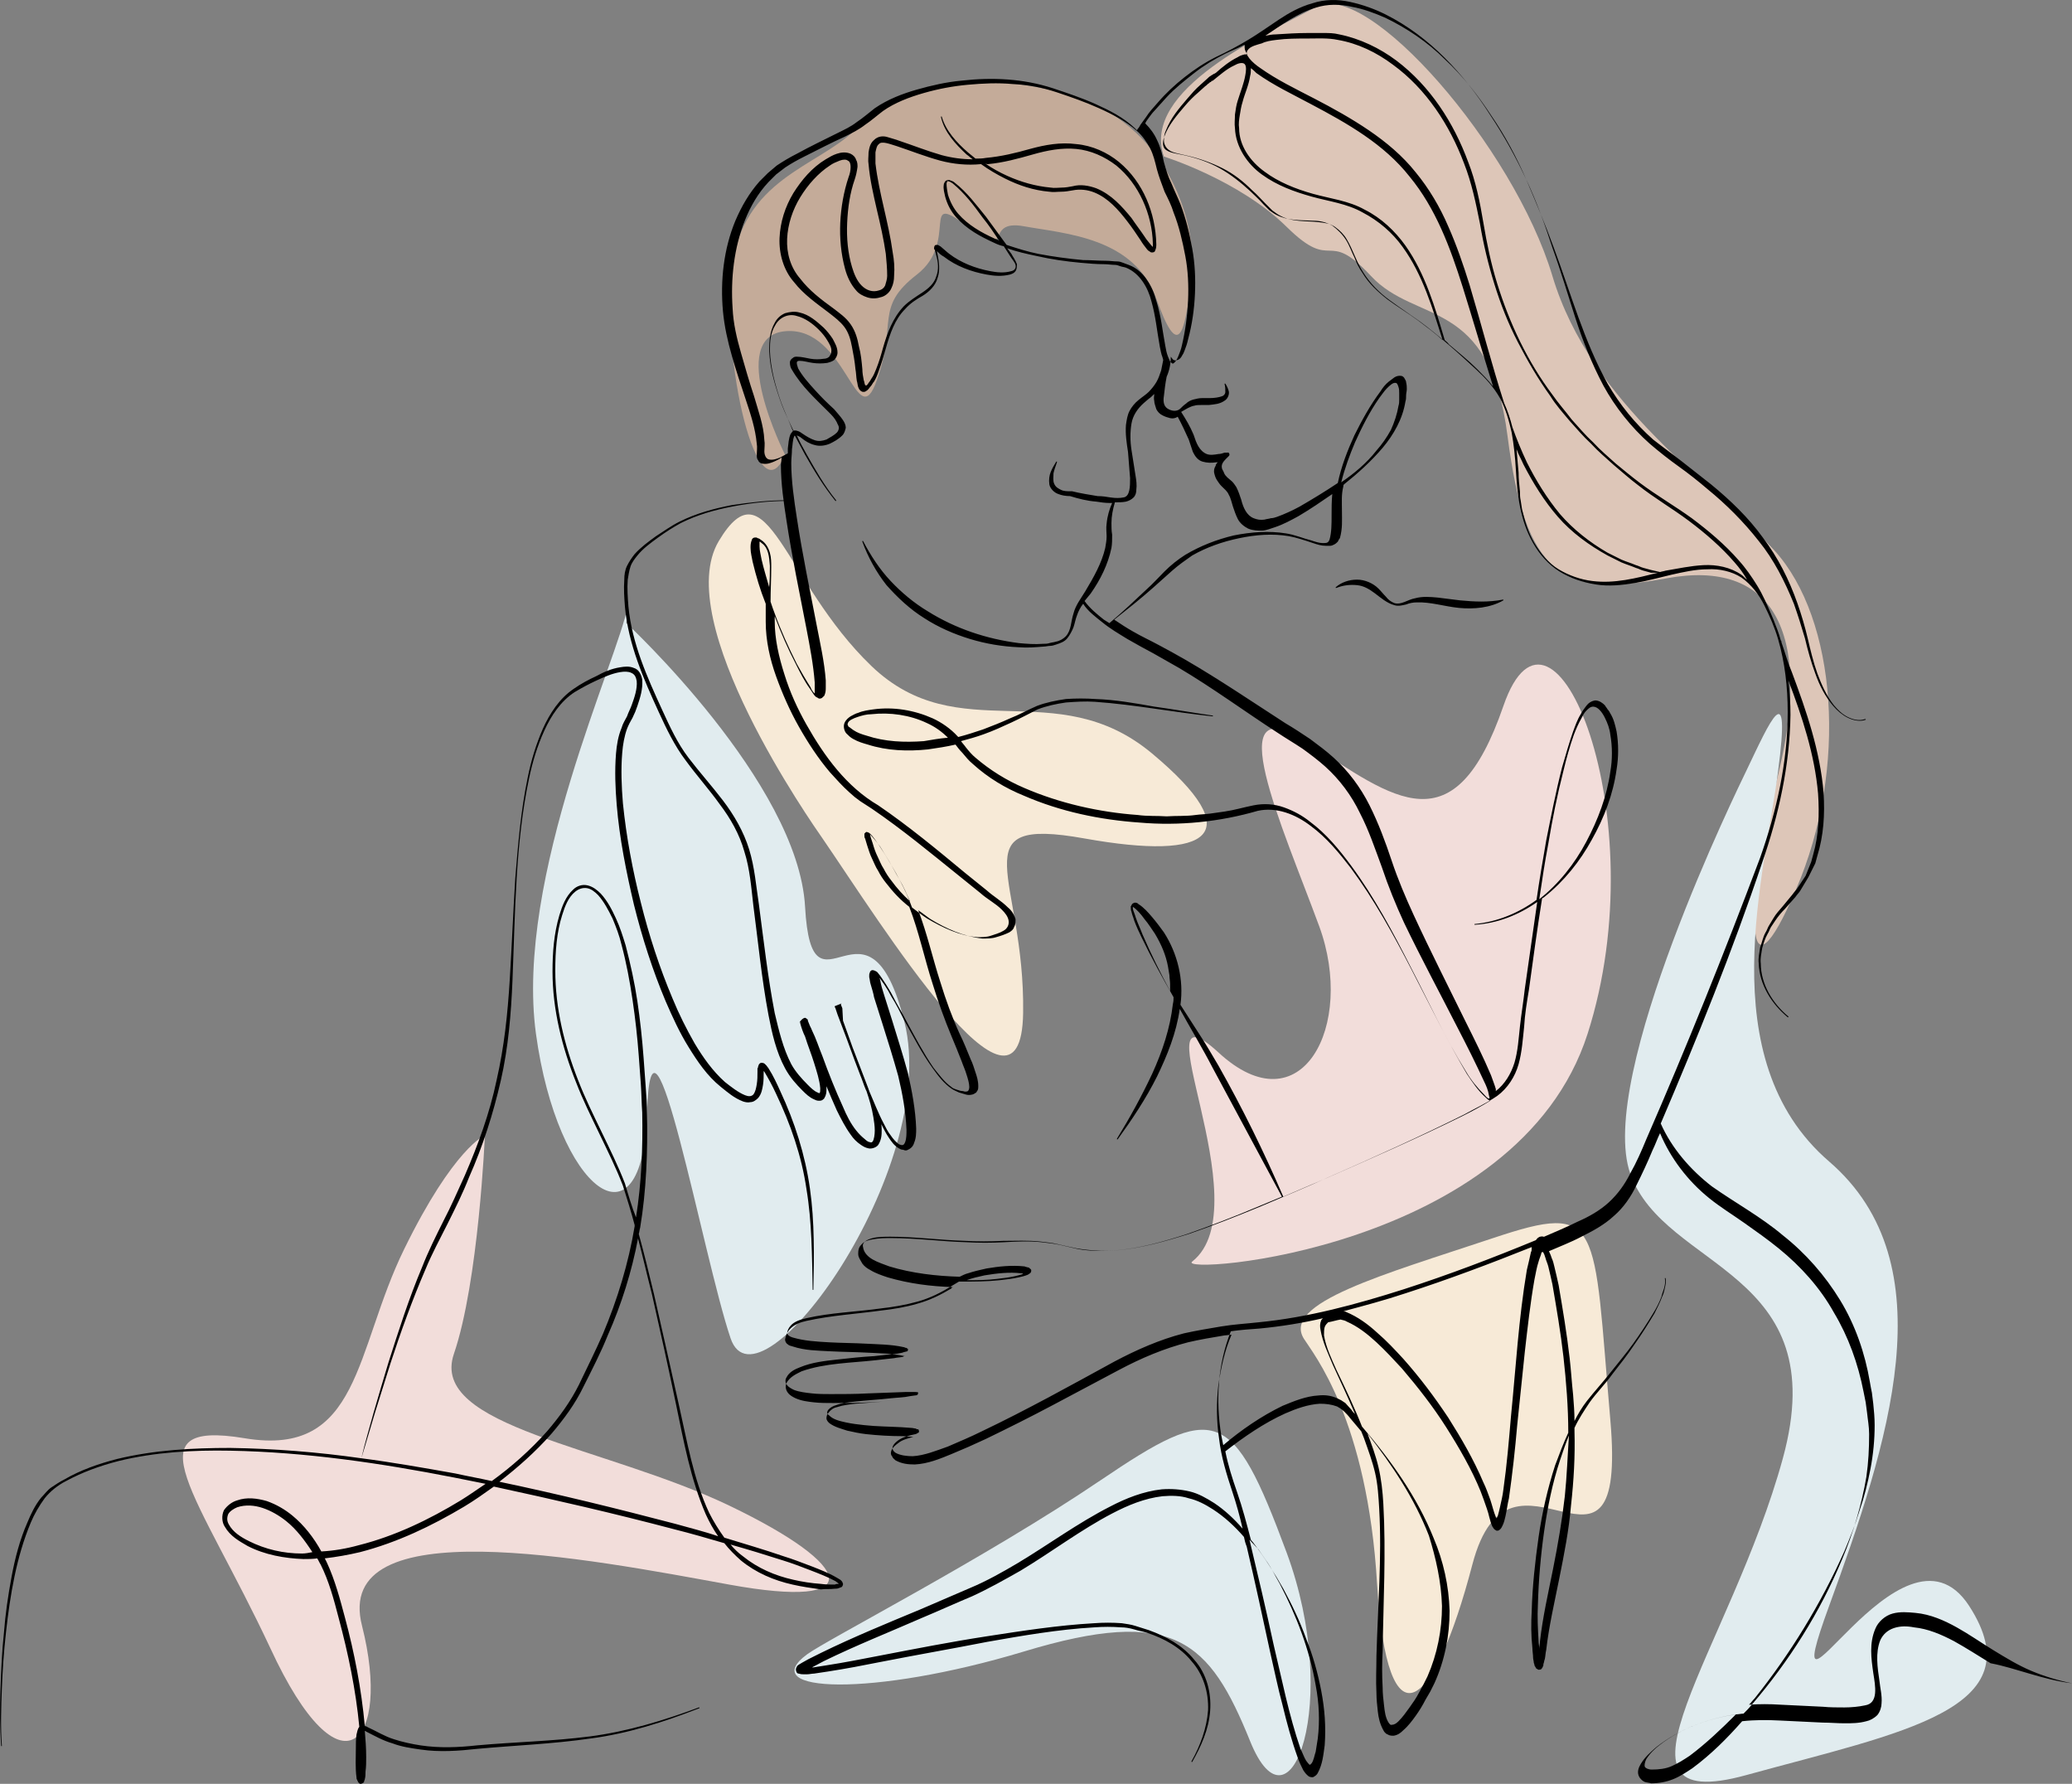 <svg xmlns="http://www.w3.org/2000/svg" xmlns:xlink="http://www.w3.org/1999/xlink" version="1.1" id="Layer_1" x="0px" y="0px" style="enable-background:new 0 0 576 576;" xml:space="preserve" viewBox="137.93 158.92 300.27 258.45">
<rect x="137.93" y="158.92" width="300.27" height="258.45" fill="#808080" stroke="none"/>
<style type="text/css">
	.st0{fill:#C4AB99;}
	.st1{fill:#DDC6B8;}
	.st2{fill:#F7EAD7;}
	.st3{fill:#E1ECEF;}
	.st4{fill:#F2DDDA;}
</style>
<g>
	<g>
		<path class="st0" d="M251.7,224.8c0,0-8.7-17.2,0.1-17.9c8.8-0.7,10.3,15.4,13.2,7.1c3-8.3-0.4-10.5,5.8-15.3s0.3-12.3,7.3-7    s2.1-1.1,8.2,0s16,1.6,19.2,10.5s4.1,5.5,5.1-3.1s-4.1-23.5-19.7-27c-15.6-3.5-23.3,0-29,5.6c-5.7,5.5-16.3,7.1-17.9,20.1    S247.7,234.3,251.7,224.8z"/>
		<path class="st1" d="M306.6,181.6c0,0,10.9,3.4,17.8,10.2c6.9,6.8,5.6,0,12.2,7.1c6.6,7.1,17.2,2.9,19.8,23.2    c2.6,20.2,7.8,23.4,23.1,20.6s21.1,7.7,16.2,28.1s-5.1,34.7,2.5,17c7.6-17.6,5.9-39.2-3.1-49.1c-9-9.9-26.6-21.1-32.2-39.8    s-26.8-43-34.2-39S303.2,171.9,306.6,181.6z"/>
		<path class="st2" d="M257.2,280.5c-1.6-2.3-22.1-31.5-15.1-43.2s9.4,5.9,22.1,18.1c12.7,12.2,26.7,1,40.7,12.7    c14,11.7,8.6,15.6-9.8,12.3s-8.6,5.6-8.9,25.3S265.5,292.6,257.2,280.5z"/>
		<path class="st3" d="M228.7,249.2c0,0,24.9,23.1,25.9,41.1s9.1-4.5,14.4,16.7c5.3,21.2-21.2,57.7-25.2,45.8    c-4-11.8-11.5-53.5-12.1-32.7s-13,11.3-16.1-11.4c-3.1-22.7,12-54.5,13.3-62"/>
		<path class="st4" d="M208.2,323.4c0,0-0.9,21.2-4.5,31.7c-3.6,10.6,21.9,13.3,40,22c18.1,8.7,20.2,15.1-0.1,11.4s-57.6-11-53.2,6    c4.3,17-3,25.5-13.3,3.2c-10.4-22.2-20.5-33.2-3.7-30.4s15.9-12.7,23.1-27.4S208.2,323.4,208.2,323.4z"/>
		<path class="st4" d="M310.7,341.7c-2.5,2,47.2-1.5,57.3-33c10.1-31.5-5.1-68.1-12.2-47.5s-15.7,13.6-28.5,5.2    c-12.9-8.3-3.5,12.3,1.8,26.7c5.3,14.4-2.6,29.4-14.6,18.3C302.5,300.4,320.9,333.7,310.7,341.7z"/>
		<path class="st2" d="M326.9,352.9c1.3,2.1,9.2,11.6,10.6,35.6c1.5,24,8.2,18.5,13.8-2.9c5.6-21.4,22.5,7.9,20-20.9    c-2.5-28.8-1.1-31.7-17-26.4S323.6,347.7,326.9,352.9z"/>
		<path class="st3" d="M391,270.6c-1,2.1-21.8,44.4-16.8,58.4s29.6,13.8,22.1,41.2s-27.8,52.1-5.3,45.9c22.5-6.2,42-9.5,32.3-24.5    c-9.8-15.1-28.8,23.3-20.3,0s17.3-49.5,0-64.4s-9.2-42.1-7.4-56.5C397.5,256.3,394.4,263.5,391,270.6z"/>
		<path class="st3" d="M254.9,398.6c3-2.2,25.8-13.9,42.5-25.2c16.7-11.3,19.1-10.8,27,10.5c7.9,21.4,0.6,41.9-5.3,27.3    s-11-19.6-32.8-13C264.4,404.8,247.3,404.2,254.9,398.6z"/>
	</g>
	<g>
		<path d="M258.9,389.1c0.2,0,0.4,0,0.6-0.1c0.1,0,0.2-0.1,0.3-0.1c0.1,0,0.3-0.2,0.3-0.5c-0.1-0.4-0.3-0.5-0.4-0.6    c-0.2-0.1-0.3-0.2-0.5-0.3c-1.2-0.7-2.5-1.2-3.8-1.7c-1.3-0.5-2.6-1-3.9-1.4c-2.9-1-5.7-1.8-8.6-2.7c-0.8-1.1-1.6-2.4-2.2-3.6    c-2.3-4.9-3.2-10.4-4.4-15.7c-1.2-5.4-2.4-10.7-3.6-16c-0.7-2.9-1.4-5.8-2.2-8.7c0.1-0.3,0.1-0.6,0.2-0.9c0.9-5.4,1.1-11,1-16.4    c0-1.4-0.1-2.7-0.2-4.1c-0.1-1.4-0.2-2.7-0.3-4.1c-0.2-2.7-0.5-5.5-0.9-8.2c-0.4-2.7-1-5.4-1.7-8.1c-0.4-1.3-0.8-2.6-1.4-3.9    c-0.6-1.3-1.2-2.5-2.2-3.6c-0.5-0.5-1.1-1-1.9-1.2c-0.8-0.2-1.6,0.1-2.1,0.6c-1.1,1-1.6,2.4-2,3.7c-0.8,2.7-1,5.4-1,8.2    c0,5.5,1.4,11,3.4,16c1,2.6,2.2,5,3.4,7.5c1.2,2.5,2.4,4.9,3.4,7.5c0.6,1.9,1.2,3.8,1.7,5.7c0,0.1,0,0.2,0,0.2    c-0.9,5.4-2.5,10.6-4.6,15.6c-1.1,2.5-2.3,4.9-3.5,7.4c-1.2,2.4-2.8,4.6-4.6,6.7c-2.4,2.7-5.1,5.1-8,7.2c-1.8-0.4-3.5-0.7-5.3-1.1    c-4.5-0.8-9-1.6-13.6-2.2l2-6.7l2.2-7c1.5-4.6,3.2-9.3,5.1-13.7c0.9-2.2,2.1-4.4,3.2-6.6c1.1-2.2,2.2-4.4,3.1-6.7    c2-4.5,3.5-9.2,4.6-14c1.1-4.8,1.5-9.7,1.7-14.6c0.2-4.9,0.3-9.8,0.6-14.7c0.3-4.9,0.8-9.8,1.8-14.5c0.5-2.4,1.2-4.7,2.2-6.9    c1-2.2,2.4-4.3,4.4-5.6c1-0.6,2.1-1.2,3.2-1.7c1.1-0.5,2.2-1,3.4-1.2c0.6-0.1,1.2-0.1,1.6,0.1c0.5,0.2,0.7,0.6,0.8,1.2    c0.1,1.1-0.3,2.3-0.7,3.4c-0.2,0.6-0.5,1.1-0.7,1.7c-0.3,0.6-0.6,1-0.8,1.7c-0.5,1.2-0.7,2.5-0.8,3.7c-0.2,2.5-0.1,5,0.1,7.4    c0.4,4.9,1.4,9.8,2.5,14.5c1.2,4.8,2.7,9.5,4.6,14c1,2.3,2,4.5,3.3,6.6c1.3,2.1,2.7,4.2,4.7,5.8c1,0.8,1.9,1.6,3.2,2.1    c0.3,0.1,0.7,0.2,1.1,0.1c0.4,0,0.8-0.3,1.1-0.6c0.5-0.6,0.6-1.3,0.7-1.9c0.1-0.6,0.1-1.3,0.1-1.9c0,0,0-0.1,0-0.1    c0,0,0,0,0.1,0.1c0.6,1,1.2,2.1,1.7,3.2c2.1,4.4,3.7,9,4.4,13.8c0.8,4.8,0.8,9.7,0.9,14.6c0,0,0,0,0,0c0,0,0.1,0,0.1,0    c0.1-4.9,0.2-9.8-0.5-14.7c-0.7-4.9-2.2-9.6-4.3-14.1c-0.5-1.1-1-2.2-1.7-3.3c-0.1-0.1-0.2-0.3-0.3-0.4c-0.1-0.1-0.1-0.1-0.2-0.2    c-0.1-0.1-0.2-0.2-0.6-0.2c-0.4,0.2-0.3,0.4-0.4,0.5c0,0.1,0,0.2-0.1,0.3c0,0.2,0,0.3,0,0.5c0,0.6,0,1.2-0.1,1.8    c-0.1,0.6-0.2,1.1-0.5,1.5c-0.3,0.3-0.7,0.3-1.2,0.1c-1-0.4-2-1.2-2.9-1.9c-1.8-1.6-3.2-3.6-4.4-5.6c-1.2-2.1-2.3-4.3-3.2-6.5    c-1.9-4.5-3.4-9.1-4.6-13.9c-1.2-4.7-2.1-9.5-2.6-14.4c-0.2-2.4-0.3-4.9-0.1-7.3c0.1-1.2,0.3-2.4,0.7-3.5c0.2-0.5,0.5-1.1,0.8-1.6    c0.3-0.6,0.5-1.1,0.7-1.7c0.4-1.2,0.8-2.4,0.7-3.8c-0.1-0.7-0.5-1.5-1.2-1.7c-0.7-0.3-1.4-0.2-2-0.1c-1.3,0.2-2.4,0.7-3.5,1.3    c-1.1,0.5-2.2,1.1-3.2,1.8c-2.1,1.4-3.5,3.6-4.5,5.8c-1,2.3-1.7,4.6-2.2,7.1c-1,4.8-1.4,9.7-1.8,14.6c-0.3,4.9-0.5,9.8-0.8,14.7    c-0.3,4.9-0.8,9.7-1.9,14.5c-1,4.8-2.7,9.4-4.6,13.8c-1,2.2-2,4.5-3.1,6.6c-1.1,2.2-2.2,4.4-3.1,6.7c-1.9,4.5-3.4,9.2-4.9,13.9    c-0.7,2.3-1.4,4.7-2.1,7.1c-0.6,2.2-1.3,4.5-1.8,6.7c-6.3-0.9-12.6-1.4-19-1.5c-5.5,0-11,0.3-16.4,1.6c-2.7,0.7-5.3,1.6-7.7,3    c-0.6,0.3-1.2,0.7-1.8,1.1c-0.6,0.4-1,1-1.5,1.5c-0.9,1.1-1.5,2.4-2,3.6c-1.1,2.5-1.8,5.2-2.3,7.9c-0.5,2.7-0.9,5.4-1.1,8.1    c-0.3,2.7-0.4,5.5-0.5,8.2c-0.1,2.7-0.1,5.5,0.1,8.2c0,0,0,0,0.1,0c0,0,0,0,0-0.1l0,0c-0.2-2.7-0.1-5.5,0-8.2    c0.1-2.7,0.3-5.5,0.6-8.2c0.6-5.4,1.5-10.9,3.6-15.9c0.5-1.2,1.2-2.4,2-3.5c0.4-0.5,0.9-1,1.4-1.4c0.5-0.4,1.1-0.8,1.7-1.1    c2.4-1.3,4.9-2.2,7.6-2.9c5.3-1.3,10.8-1.6,16.2-1.5c10.9,0.2,21.8,1.8,32.5,3.9c1.5,0.3,3,0.6,4.5,0.9c-1.2,0.8-2.3,1.6-3.6,2.4    c-4.6,2.8-9.6,5.2-14.8,6.5c-1.8,0.5-3.6,0.8-5.4,0.9c-1.1-2-2.5-3.8-4.2-5.2c-1.1-0.9-2.3-1.6-3.7-2.1c-1.4-0.4-2.9-0.6-4.3-0.1    c-0.7,0.2-1.4,0.7-1.9,1.4c-0.4,0.8-0.3,1.8,0.1,2.4c0.8,1.4,2.1,2.1,3.3,2.8c2.5,1.3,5.4,1.8,8.1,1.9c0.7,0,1.4,0,2-0.1    c0.2,0.3,0.3,0.6,0.5,0.9c1.2,2.4,1.9,5,2.6,7.7c1.4,5.2,2.5,10.5,3,15.8c-0.3,0.4-0.3,0.8-0.4,1.1c-0.1,0.7-0.1,1.4-0.1,2.1    c0,1.4-0.1,2.7,0.1,4.2c0,0.1,0,0.2,0.1,0.3c0,0.1,0,0.1,0.1,0.2c0,0.1,0,0.1,0.2,0.3c0.2,0.2,0.6-0.1,0.6-0.1    c0.1-0.1,0.1-0.1,0.1-0.2c0-0.1,0.1-0.2,0.1-0.3c0.1-0.4,0.1-0.7,0.1-1.1c0.1-0.7,0.1-1.4,0.1-2.1c0-1.3-0.1-2.6-0.2-3.8    c0.1,0,0.2,0.1,0.2,0.1c1.2,0.6,2.4,1.3,3.8,1.7c1.3,0.5,2.7,0.7,4.1,0.9c2.7,0.4,5.5,0.2,8.2-0.1c5.4-0.5,10.9-0.7,16.4-1.5    c5.4-0.7,10.7-2.4,15.8-4.4c0,0,0,0,0-0.1c0,0,0,0-0.1,0c-5.1,1.9-10.4,3.5-15.8,4.2c-5.4,0.7-10.9,0.8-16.4,1.3    c-2.7,0.3-5.4,0.4-8.1,0c-1.3-0.2-2.7-0.5-3.9-0.9c-1.3-0.4-2.4-1.1-3.7-1.7c-0.2-0.1-0.3-0.2-0.5-0.2c0,0,0,0,0,0    c-0.5-5.4-1.5-10.6-2.9-15.8c-0.7-2.6-1.4-5.3-2.6-7.9c-0.1-0.2-0.2-0.4-0.3-0.6c1.7-0.2,3.4-0.5,5.1-0.9    c5.4-1.4,10.4-3.8,15.1-6.6c1.5-0.9,2.9-1.9,4.3-2.9c8.8,1.9,17.5,3.9,26.2,6.2c2.4,0.6,4.8,1.3,7.2,2c0.7,0.9,1.5,1.7,2.4,2.5    c2.2,1.8,4.8,2.9,7.5,3.5c1.3,0.3,2.7,0.5,4.1,0.7C257.5,389.1,258.2,389.2,258.9,389.1z M248.5,313.5    C248.5,313.5,248.5,313.5,248.5,313.5L248.5,313.5z M248.2,313.6C248.1,313.6,248.2,313.6,248.2,313.6L248.2,313.6z M189.9,416.7    C189.9,416.7,189.9,416.7,189.9,416.7C189.9,416.7,189.9,416.7,189.9,416.7z M190.1,413.2c0,0.1,0,0.2,0,0.3c0,0.1,0,0.2,0,0.3    C190.1,413.6,190.1,413.4,190.1,413.2z M190.4,416.7C190.4,416.8,190.4,416.8,190.4,416.7L190.4,416.7z M181.7,384    c-2.7,0-5.3-0.6-7.7-1.8c-1.2-0.6-2.3-1.3-2.9-2.4c-0.3-0.5-0.3-1-0.1-1.5c0.2-0.4,0.8-0.8,1.3-1c1.2-0.4,2.5-0.3,3.7,0.1    c1.2,0.4,2.4,1.1,3.4,1.9c1.5,1.2,2.7,2.8,3.8,4.5C182.7,383.9,182.2,384,181.7,384z M228.5,330.4c-1-2.6-2.2-5-3.4-7.5    c-1.2-2.5-2.4-4.9-3.4-7.5c-2-5.1-3.3-10.4-3.3-15.9c0-2.7,0.2-5.5,1-8c0.4-1.3,0.9-2.6,1.9-3.4c0.5-0.4,1.1-0.6,1.7-0.5    c0.6,0.1,1.1,0.5,1.6,1c0.9,1,1.5,2.2,2.1,3.4c0.5,1.2,1,2.5,1.3,3.8c0.7,2.6,1.2,5.3,1.6,8c0.4,2.7,0.7,5.4,0.9,8.1    c0.1,1.4,0.2,2.7,0.3,4.1c0.1,1.4,0.1,2.7,0.2,4.1c0.1,5.1-0.1,10.2-0.9,15.2C229.5,333.8,229,332.1,228.5,330.4z M235.8,379.7    c-8.4-2.2-16.9-4.3-25.5-6.1c2.7-2.1,5.2-4.3,7.5-6.9c1.8-2.1,3.5-4.4,4.7-6.9c1.2-2.4,2.5-4.9,3.5-7.4c2-4.5,3.5-9.3,4.4-14.1    c0,0,0,0.1,0,0.1c0.7,2.6,1.3,5.3,2,8c1.2,5.3,2.4,10.7,3.5,16c1.1,5.3,2.1,10.8,4.3,15.9c0.5,1.1,1.1,2.2,1.8,3.2    C240,380.8,237.9,380.3,235.8,379.7z M245.6,384.4c-0.7-0.5-1.3-1.1-1.8-1.7c2.5,0.7,5.1,1.5,7.6,2.3c1.3,0.4,2.6,0.9,3.9,1.4    c1.3,0.5,2.6,1,3.7,1.6c0.1,0.1,0.3,0.2,0.4,0.3c0,0,0.1,0.1,0.1,0.1c0,0,0,0-0.1,0c-0.1,0-0.3,0-0.5,0.1c-0.6,0-1.3,0-2-0.1    c-1.4-0.1-2.7-0.3-4-0.6C250.2,387.2,247.7,386.1,245.6,384.4z"/>
		<path d="M254.8,306.9C254.8,306.9,254.8,306.9,254.8,306.9C254.9,306.8,254.9,306.8,254.8,306.9z"/>
		<path d="M349.5,245.9l-3.2-0.4c-1.1-0.1-2.2-0.2-3.3,0.1c-1.1,0.2-2,1-3,0.7c-0.5-0.2-0.9-0.5-1.2-0.9c-0.4-0.4-0.7-0.8-1.1-1.2    c-0.8-0.8-2-1.3-3.1-1.3c-1.2,0-2.3,0.4-3.1,1.1c0,0,0,0,0,0.1c0,0,0,0,0.1,0l0,0c1-0.4,2-0.5,3-0.4c1,0.1,1.8,0.6,2.6,1.2    c0.8,0.6,1.7,1.4,2.8,1.7c0.6,0.2,1.2,0,1.7-0.1c0.5-0.2,1-0.3,1.5-0.3c2-0.1,4.1,0.6,6.2,0.8c2.1,0.2,4.5,0,6.4-1.1    c0,0,0,0,0-0.1c0,0,0,0-0.1,0C353.6,246.2,351.6,246.1,349.5,245.9z"/>
		<path d="M438.2,402.8c-2-0.4-4-1-5.9-1.8c-1.9-0.8-3.7-1.9-5.5-3c-1.8-1.1-3.5-2.3-5.3-3.3c-1.8-1-3.8-1.9-6-2.1    c-1.1-0.1-2.2-0.2-3.3,0.1c-1.1,0.3-2.1,1.2-2.5,2.2c-0.9,2.1-0.6,4.3-0.3,6.4c0.3,1.9,0.8,4.4-1.2,4.7c-0.9,0.2-2,0.3-3,0.3    c-1,0-2.1,0-3.1-0.1l-6.2-0.3c-1.5-0.1-3-0.1-4.5,0c0.3-0.3,0.5-0.6,0.8-0.9c5.2-6.5,9.6-13.7,13-21.3c0.8-1.9,1.6-3.9,2.2-5.9    c0.7-2,1.2-4,1.6-6.1c0.4-2.1,0.6-4.2,0.6-6.3c0-1.1-0.1-2.1-0.2-3.1l-0.2-1.6c-0.1-0.5-0.2-1-0.3-1.6c-0.7-4.1-2.1-8.2-4.3-11.8    c-2.2-3.6-5-6.8-8.3-9.4c-3.2-2.7-6.9-4.7-10.3-7.1c-3.1-2.4-5.8-5.5-7.4-9.1c5.3-12.4,10.4-25,14.7-37.8c2.4-6.9,4-14.1,4.1-21.4    c0-1.7-0.1-3.3-0.3-5c2,5.3,3.8,10.7,4.3,16.4c0.2,3,0.1,6-0.7,8.8l-0.3,1.1l-0.4,1l-0.4,1l-0.6,0.9l-0.6,0.9    c-0.2,0.3-0.5,0.6-0.7,0.9l-1.4,1.7c-0.5,0.6-1,1.1-1.4,1.8l-0.6,1c-0.2,0.3-0.3,0.7-0.5,1c-0.4,0.7-0.5,1.4-0.8,2.2    c-0.1,0.8-0.3,1.5-0.2,2.3c0.1,3.1,1.9,5.9,4.2,7.8c0,0,0.1,0,0.1,0c0,0,0-0.1,0-0.1c-2.3-1.9-4-4.7-4-7.7    c-0.1-0.7,0.1-1.5,0.2-2.2c0.2-0.7,0.4-1.4,0.8-2.1c0.2-0.3,0.3-0.7,0.5-1l0.6-0.9c0.4-0.6,0.9-1.2,1.4-1.7l1.5-1.7    c0.2-0.3,0.5-0.6,0.7-0.9l0.6-1l0.6-1l0.5-1l0.5-1l0.3-1.1c0.9-2.9,1.1-6,0.9-9.1c-0.5-6.1-2.5-11.9-4.6-17.5    c-0.6-1.4-1-2.9-1.5-4.3c0-0.1,0-0.2-0.1-0.3c-0.3-1.1-0.7-2.1-1.1-3.1c-0.1-0.2-0.2-0.5-0.3-0.7c-0.6-1.4-1.2-2.8-2-4.1    c-0.8-1.3-1.7-2.6-2.7-3.7c-2-2.3-4.4-4.3-6.8-6.1c-2.5-1.8-5.1-3.3-7.5-5.1c-1.2-0.9-2.4-1.9-3.5-2.8c-1.1-1-2.3-2-3.3-3.1    c-1.1-1-2.1-2.2-3.1-3.3c-0.9-1.2-1.9-2.3-2.8-3.6c-3.6-4.8-6.2-10.3-8-16.1c-0.9-2.9-1.5-5.8-2-8.8c-0.5-3-1.1-6-2.2-8.8    c-2.1-5.7-5.5-11-10.4-14.7c-2.4-1.8-5.3-3.2-8.3-3.8c-0.8-0.2-1.5-0.2-2.3-0.2c-0.8,0-1.5,0-2.3,0c-1.5,0-3,0.1-4.6,0.2    c-0.5,0-1,0.1-1.5,0.2c2.4-1.6,4.7-3.3,7.4-4.1c1.6-0.5,3.4-0.5,5.1-0.1c1.7,0.3,3.3,0.9,4.9,1.6c3.1,1.5,6.1,3.5,8.6,6    c2.6,2.4,4.8,5.2,6.7,8.1c2,2.9,3.7,6.1,5.1,9.3c1.5,3.2,2.7,6.5,3.8,9.9c1.2,3.3,2.2,6.7,3.3,10.1c1.1,3.4,2.4,6.7,4.1,9.9    c1.7,3.1,4,6,6.7,8.4c1.4,1.2,2.8,2.3,4.2,3.3c1.4,1,2.8,2.1,4.2,3.3c2.7,2.2,5.2,4.7,7.4,7.5c2.2,2.7,3.8,5.9,5.1,9.1    c0.6,1.7,1.1,3.3,1.6,5c0.4,1.7,0.9,3.5,1.5,5.1c0.6,1.7,1.4,3.3,2.6,4.7c0.6,0.7,1.3,1.3,2.1,1.7c0.8,0.4,1.8,0.6,2.6,0.3    c0,0,0,0,0-0.1c0,0,0,0-0.1,0c-0.8,0.3-1.7,0.1-2.5-0.3c-0.8-0.4-1.4-1-2-1.7c-1.1-1.4-1.8-3-2.4-4.6c-0.6-1.7-1-3.4-1.4-5.1    c-0.4-1.7-0.9-3.4-1.5-5.1c-1.2-3.4-2.8-6.6-5-9.5c-2.1-2.9-4.7-5.4-7.5-7.7c-1.4-1.1-2.8-2.2-4.2-3.3c-1.4-1.1-2.8-2.1-4.2-3.2    c-2.6-2.3-4.8-5-6.6-8.1c-3.4-6.1-5.3-13-7.8-19.7c-1.2-3.3-2.6-6.6-4-9.9c-1.5-3.2-3.2-6.3-5.2-9.3c-1.9-3-4.1-5.8-6.6-8.3    c-2.5-2.5-5.4-4.7-8.6-6.3c-1.6-0.8-3.3-1.4-5.1-1.8c-1.8-0.4-3.7-0.4-5.5,0.2c-1.8,0.5-3.4,1.4-4.9,2.4c-1.5,1-2.9,2-4.4,2.9    c-1.5,0.9-3,1.7-4.7,2.5c-1.6,0.8-3.1,1.8-4.5,2.9c-1.4,1.1-2.7,2.3-3.9,3.7c-0.6,0.7-1.2,1.3-1.7,2.1c-0.3,0.4-0.5,0.7-0.8,1.1    c-0.1,0.2-0.2,0.4-0.4,0.6c0,0.1-0.1,0.1-0.1,0.2c-0.1-0.1-0.2-0.2-0.3-0.3c-1.7-1.6-3.7-2.6-5.7-3.5c-2-0.9-4.1-1.6-6.2-2.3    c-4.3-1.4-8.8-1.6-13.2-1.1c-2.2,0.2-4.4,0.7-6.5,1.3c-2.1,0.6-4.2,1.4-6.1,2.7c-0.9,0.7-1.7,1.4-2.6,2c-0.9,0.7-1.8,1.1-2.8,1.6    c-2,1-3.9,1.9-5.9,3c-1,0.5-2,1.1-2.9,1.7l-1.3,1.1l-1.2,1.2c-1.5,1.7-2.6,3.6-3.5,5.7c-1.7,4.1-2.2,8.7-1.8,13.1    c0.2,2.2,0.7,4.4,1.3,6.5c0.6,2.1,1.3,4.2,2,6.3c0.7,2.1,1.4,4.2,1.6,6.4c0.1,0.5,0,1.1,0,1.6c0,0.3,0,0.6,0.2,0.8    c0.1,0.3,0.4,0.5,0.7,0.5c0.6,0.1,1.1-0.1,1.6-0.3c0.4-0.2,0.7-0.3,1.1-0.6c0,0.4-0.1,0.8-0.1,1.1c0,2.7,0.4,5.4,0.8,8    c0.8,5.3,1.9,10.5,2.9,15.7c0.5,2.6,1,5.2,1.2,7.8c0,0.3,0,0.6,0,1c0,0.2,0,0.4,0,0.6c0,0-0.1-0.1-0.1-0.1    c-0.2-0.2-0.4-0.5-0.5-0.8c-0.7-1.1-1.4-2.3-2-3.4c-1.2-2.4-2.3-4.8-3.2-7.3c-0.2-0.5-0.4-1.1-0.6-1.7c0-1.7,0.1-3.3,0.1-5    c0-0.7,0-1.4-0.2-2.1c-0.2-0.7-0.6-1.4-1.2-1.8c-0.2-0.1-0.2-0.2-0.5-0.3c-0.1,0-0.1,0-0.2-0.1c-0.1,0-0.2,0-0.3,0    c-0.2,0-0.4,0.2-0.4,0.3c-0.2,0.5-0.2,0.8-0.2,1.2c0,0.7,0.2,1.4,0.3,2c0.5,2.1,1.1,4.1,1.9,6.1c0,0.9,0,1.7,0,2.6    c0,2.7,0.6,5.4,1.5,7.9c0.9,2.5,2,5,3.3,7.3c1.3,2.3,2.8,4.6,4.5,6.6c0.9,1,1.8,2,2.8,2.9l0.8,0.7l0.8,0.6    c0.6,0.4,1.1,0.7,1.7,1.1c4.4,3,8.5,6.4,12.6,9.7c1,0.8,2.1,1.7,3.1,2.5c1,0.9,2.2,1.5,3.1,2.4c0.5,0.5,0.9,1,1,1.6    c0.1,0.6-0.2,1.2-0.8,1.5c-0.5,0.3-1.2,0.5-1.8,0.7c-0.6,0.2-1.3,0.2-1.9,0.2c-2.6-0.2-5.1-1.4-7.3-2.7c-0.8-0.5-1.5-1.1-2.2-1.6    c-0.5-1.4-1.1-2.7-1.8-4c-0.6-1.2-1.3-2.3-2-3.5c-0.4-0.6-0.7-1.1-1.1-1.7c-0.4-0.5-0.7-1.1-1.3-1.6l-0.2-0.1    c-0.1,0-0.2-0.1-0.3,0c-0.1,0.1-0.2,0.2-0.2,0.2c0,0.1,0,0.1,0,0.2c0,0.2,0,0.4,0.1,0.5c0.1,0.3,0.2,0.7,0.3,1    c0.2,0.6,0.4,1.3,0.7,1.9c0.3,0.6,0.5,1.2,0.9,1.8c0.3,0.6,0.7,1.2,1.1,1.7c1,1.3,2.1,2.5,3.4,3.5c1.4,3.6,2.2,7.5,3.4,11.2    c0.8,2.6,1.7,5.1,2.7,7.5c0.5,1.2,1,2.4,1.5,3.7c0.2,0.6,0.5,1.2,0.7,1.9c0.2,0.6,0.4,1.3,0.4,1.8c0,0.3-0.1,0.5-0.2,0.6    c-0.2,0.1-0.5,0.1-0.7,0c-0.3,0-0.6-0.1-0.9-0.2c-0.3-0.1-0.6-0.2-0.8-0.4c-1-0.7-1.8-1.8-2.6-2.8c-1.5-2.2-2.7-4.5-4-6.9    c-0.6-1.2-1.3-2.3-1.9-3.5c-0.3-0.6-0.7-1.2-1-1.7c-0.4-0.6-0.7-1.1-1.2-1.7c-0.1-0.1-0.1-0.1-0.3-0.2c-0.1,0-0.1-0.1-0.3-0.1    c-0.2-0.1-0.5,0.1-0.5,0.3c-0.1,0.2-0.1,0.3-0.1,0.4c0,0.1,0,0.2,0,0.3c0.1,0.4,0.1,0.7,0.2,1c0.2,0.7,0.4,1.3,0.5,1.9l1.2,3.8    c0.8,2.5,1.6,5.1,2.3,7.6c0.6,2.5,1.1,5.2,1.2,7.8c0,0.6,0,1.3-0.2,1.8c-0.2,0.5-0.4,0.5-0.9,0.3c-0.4-0.3-0.8-0.7-1.2-1.3    c-0.4-0.5-0.7-1.1-1-1.7c-0.8-1.5-1.4-3.1-2.1-4.7c0-0.1-0.1-0.2-0.1-0.3l-2.3-6l-1.4-3.9L260,305l-0.2-0.5l0-0.1c0,0,0,0,0,0l0,0    c0,0,0,0,0,0c0.1-0.1,0.3-0.2-0.9,0.3l0,0.1c-0.1,0-0.1,0,0,0l0.1,0.2l0.3,0.9l1.4,3.7l1.1,3l0.8,2.1c0.3,0.7,0.5,1.4,0.8,2.1    l0.1,0.2c0.4,1.2,0.8,2.5,1,3.8c0.1,0.6,0.2,1.3,0.2,1.9c0,0.6-0.1,1.3-0.3,1.6c-0.1,0.1-0.2,0.2-0.4,0.1c-0.2,0-0.5-0.2-0.7-0.4    c-0.5-0.4-0.9-0.8-1.3-1.3c-0.8-1-1.4-2.2-1.9-3.4c-1.1-2.4-2.1-4.9-3-7.4c-0.5-1.2-0.9-2.5-1.5-3.7c-0.1-0.3-0.3-0.6-0.4-0.9    l-0.2-0.5c0,0,0,0,0-0.1c0,0,0,0-0.1,0.1l0,0c0,0,0,0,0.1-0.1c0-0.1-0.1-0.1-0.2-0.2c-0.4-0.5-1.3,0.9-0.9,0.5l0,0.2    c0.2,0.7,0.4,1.3,0.7,1.9c0.4,1.3,0.9,2.5,1.3,3.8c0.4,1.3,0.8,2.5,0.9,3.7c0,0.3,0,0.6-0.1,0.7c0,0,0,0,0,0c-0.1,0-0.1,0-0.3-0.1    c-0.5-0.2-1-0.7-1.4-1.1c-0.9-0.9-1.8-1.9-2.4-3c-1.2-2.3-1.8-4.9-2.4-7.4c-1-5.2-1.6-10.5-2.3-15.8c-0.4-2.6-0.6-5.3-1.4-7.9    c-0.8-2.6-2.2-5-3.8-7.1c-1.6-2.1-3.4-4.1-5-6.2c-1.6-2.1-2.7-4.5-3.8-6.9c-2.2-4.8-4.4-9.7-4.9-15c-0.1-1.3-0.2-2.6-0.1-3.9    c0.1-0.6,0.2-1.3,0.4-1.9c0.2-0.6,0.6-1.1,1-1.6c0.8-1,1.9-1.8,3-2.6c1.1-0.8,2.2-1.5,3.3-2.1c2.4-1.2,4.9-1.9,7.5-2.4    c2.6-0.5,5.3-0.8,7.9-0.8c0,0,0.1,0,0.1-0.1c0,0,0,0-0.1,0c-2.7,0-5.3,0.3-8,0.7c-2.6,0.5-5.2,1.2-7.6,2.4    c-1.2,0.6-2.3,1.4-3.4,2.1c-1.1,0.8-2.2,1.6-3.1,2.6c-0.4,0.5-0.8,1.1-1.1,1.7c-0.3,0.6-0.4,1.3-0.4,2c-0.1,1.4,0,2.7,0.1,4    c0.5,5.4,2.7,10.4,4.9,15.2c1.1,2.4,2.3,4.9,3.9,7c1.6,2.2,3.4,4.2,4.9,6.3c1.6,2.1,2.9,4.4,3.6,6.9c0.8,2.5,1,5.2,1.3,7.8    c0.7,5.3,1.2,10.6,2.2,15.9c0.5,2.6,1.1,5.3,2.4,7.7c0.7,1.3,1.6,2.3,2.5,3.2c0.5,0.5,1,1,1.7,1.3c0.2,0.1,0.4,0.2,0.7,0.2    c0.2,0,0.3,0,0.5-0.1c0.1-0.1,0.3-0.2,0.3-0.3c0.3-0.5,0.3-0.9,0.3-1.3c0-0.1,0-0.2,0-0.4c0.5,1.2,1,2.4,1.5,3.5    c0.6,1.2,1.2,2.4,2,3.5c0.4,0.6,0.9,1.1,1.5,1.5c0.3,0.2,0.6,0.4,1.1,0.5c0.4,0.1,1.1-0.1,1.4-0.5c0.5-0.8,0.5-1.5,0.5-2.2    c0-0.3,0-0.6-0.1-0.9c0,0.1,0.1,0.2,0.1,0.2c0.3,0.6,0.6,1.2,1,1.8c0.4,0.6,0.8,1.2,1.5,1.6c0.2,0.1,0.3,0.2,0.6,0.2l0.3,0.1    c0.1,0,0.3,0,0.4-0.1c0.5-0.2,0.8-0.6,0.9-1c0.3-0.7,0.3-1.4,0.3-2.1c-0.1-2.7-0.6-5.4-1.2-8c-0.7-2.6-1.5-5.1-2.3-7.7l-1.2-3.8    c-0.2-0.6-0.4-1.3-0.5-1.9c0-0.1-0.1-0.3-0.1-0.4c0.2,0.3,0.5,0.7,0.7,1c0.4,0.6,0.7,1.1,1,1.7c0.7,1.1,1.3,2.3,1.9,3.5    c1.3,2.3,2.5,4.7,4.1,6.9c0.8,1.1,1.6,2.2,2.8,3c0.3,0.2,0.6,0.3,1,0.5c0.3,0.1,0.7,0.2,1,0.3c0.3,0.1,0.8,0.1,1.2-0.1    c0.1-0.1,0.2-0.1,0.3-0.2c0.1-0.1,0.1-0.2,0.2-0.3c0.1-0.2,0.1-0.4,0.1-0.6c0-0.8-0.2-1.4-0.4-2c-0.2-0.6-0.4-1.3-0.7-1.9    c-0.5-1.2-1-2.5-1.6-3.7c-1.1-2.4-2-4.9-2.8-7.5c-1.1-3.4-1.9-7-3.2-10.4c0.6,0.4,1.2,0.9,1.8,1.3c2.3,1.4,4.8,2.5,7.5,2.8    c0.7,0,1.4,0,2-0.2c0.7-0.2,1.3-0.4,1.9-0.7c0.3-0.2,0.6-0.4,0.7-0.8c0.2-0.3,0.2-0.7,0.2-1.1c-0.2-0.7-0.6-1.3-1.1-1.7    c-1-1-2.1-1.6-3.1-2.5c-1-0.8-2.1-1.7-3.1-2.5c-4.1-3.4-8.2-6.8-12.6-9.8c-4.6-2.7-7.8-7.1-10.4-11.7c-1.3-2.3-2.4-4.7-3.2-7.3    c-0.8-2.5-1.4-5.1-1.4-7.7c0-0.2,0-0.5,0-0.7c0.9,2.4,1.9,4.7,3.1,7c0.6,1.2,1.2,2.4,2,3.5c0.2,0.3,0.4,0.6,0.6,0.9    c0.1,0.1,0.2,0.3,0.5,0.4c0.1,0.1,0.3,0.2,0.5,0.1c0.1,0,0.2-0.1,0.3-0.2c0.1-0.1,0.1-0.1,0.2-0.2c0.2-0.5,0.2-0.8,0.2-1.2    c0-0.4,0-0.7,0-1c-0.2-2.7-0.8-5.3-1.3-7.9c-1-5.2-2.1-10.4-2.9-15.7c-0.4-2.6-0.8-5.3-0.8-7.9c0-0.7,0.1-1.3,0.1-2    c0.1-0.6,0.1-1.3,0.3-1.8c0-0.1,0.1-0.1,0.1-0.2c0.5,0.9,1,1.9,1.5,2.8c1.3,2.3,2.7,4.6,4.4,6.7c0,0,0.1,0,0.1,0c0,0,0-0.1,0-0.1    c-1.7-2.1-3-4.4-4.3-6.7c-0.5-0.9-1-1.8-1.4-2.7c0.2,0.1,0.5,0.2,0.7,0.4c0.5,0.4,1.1,0.8,1.9,1c0.7,0.2,1.5,0.1,2.2-0.2    c0.6-0.3,1.2-0.6,1.8-1.2c0.3-0.3,0.4-0.7,0.5-1.1c0-0.4-0.2-0.8-0.4-1.1c-0.4-0.6-0.9-1.1-1.3-1.6c-1-0.9-1.9-1.8-2.8-2.8    c-0.9-1-1.8-2-2.4-3.1c-0.1-0.3-0.2-0.6-0.2-0.8c0-0.2,0.1-0.3,0.4-0.3c0.6,0,1.2,0.2,1.9,0.3c0.7,0.1,1.4,0.1,2.1,0    c0.4-0.1,0.7-0.2,1-0.4c0.3-0.3,0.5-0.7,0.5-1.1c0-0.8-0.4-1.4-0.7-2c-0.4-0.6-0.8-1.1-1.3-1.6c-1-0.9-2.1-1.9-3.5-2.2    c-0.7-0.2-1.4-0.1-2.1,0.1c-0.7,0.3-1.2,0.8-1.5,1.4c-0.7,1.2-0.8,2.6-0.8,4c0.1,2.7,0.9,5.3,1.8,7.8c0.5,1.3,1.1,2.5,1.7,3.8    c0,0,0,0,0,0c-0.2,0.2-0.3,0.4-0.4,0.5c-0.3,0.7-0.3,1.4-0.4,2.1c0,0.3,0,0.5,0,0.7c-0.4,0.2-0.7,0.4-1.1,0.6    c-0.5,0.2-1,0.4-1.6,0.3c-0.5-0.1-0.7-0.7-0.7-1.2c0-0.5,0.1-1.1,0-1.6c-0.1-2.2-0.9-4.3-1.5-6.4c-0.7-2.1-1.3-4.2-1.9-6.3    c-0.6-2.1-1.1-4.2-1.2-6.4c-0.3-4.3,0.2-8.8,1.8-12.8c0.8-2,1.9-3.9,3.4-5.5l1.1-1.1l1.3-1c0.9-0.6,1.8-1.1,2.8-1.6    c2-1,3.9-2,5.9-2.9c1-0.5,2-1,2.9-1.7c0.9-0.6,1.8-1.4,2.6-2c1.7-1.2,3.8-2,5.9-2.6c2.1-0.6,4.2-1,6.4-1.2    c2.2-0.2,4.3-0.3,6.5-0.1c2.2,0.1,4.3,0.5,6.4,1.2c2.1,0.7,4.1,1.4,6.1,2.3c2,0.9,3.9,1.9,5.5,3.3c0.8,0.7,1.4,1.6,1.9,2.5    c0.5,1,0.7,1.9,1,3.1c0.3,1.1,0.7,2.1,1.1,3.2c0.5,1,1,2,1.3,3c0.8,2,1.3,4.2,1.7,6.3c0.4,2.1,0.5,4.3,0.4,6.5    c-0.1,2.2-0.4,4.4-0.9,6.5c-0.1,0.5-0.3,1-0.5,1.5c-0.2,0.5-0.5,1-0.8,1.1c-0.1,0-0.2-0.1-0.4-0.3c-0.1-0.2-0.2-0.5-0.3-0.7    c-0.2-0.5-0.3-1-0.4-1.6c-0.4-2.1-0.6-4.3-1.3-6.5c-0.3-1.1-0.7-2.1-1.4-3.1c-0.6-0.9-1.5-1.7-2.6-2.1c-0.3-0.1-0.5-0.2-0.8-0.3    c-0.3-0.1-0.5-0.2-0.8-0.2c-0.6,0-1.1-0.1-1.7-0.1c-1.1,0-2.2-0.1-3.3-0.1c-2.2-0.2-4.4-0.5-6.5-0.9c-1.5-0.3-3.1-0.8-4.6-1.3    c-1-1.4-2-2.7-3-4.1c-1.4-1.7-2.7-3.5-4.5-4.9c-0.2-0.2-0.5-0.3-0.8-0.4c-0.2,0-0.4,0-0.6,0.2c-0.1,0.2-0.2,0.3-0.2,0.5    c-0.1,0.6,0.1,1.2,0.2,1.7c0.3,1.1,0.8,2.1,1.6,3c1.5,1.7,3.5,2.8,5.5,3.7c0.4,0.2,0.9,0.4,1.4,0.5c0.3,0.5,0.6,0.9,0.9,1.4    c0.3,0.5,0.7,0.9,0.8,1.3c0.1,0.4-0.1,0.8-0.6,0.9c-1,0.3-2.1,0.2-3.1,0c-2.1-0.4-4.2-1.2-5.9-2.5c-0.4-0.3-0.8-0.7-1.3-1.1    c-0.1,0-0.1-0.1-0.2-0.1c0,0-0.1-0.1-0.2-0.1c0,0-0.4,0-0.4,0.1c-0.1,0.2-0.1,0.2-0.1,0.3c0,0.1,0,0.1,0,0.1c0,0.1,0,0.2,0.1,0.2    l0.2,0.8c0.3,1,0.4,2.1,0,3.1c-0.3,1-1.1,1.7-2,2.3c-0.9,0.6-1.9,1.2-2.7,2c-1.6,1.7-2.4,3.9-3,6c-0.3,1.1-0.6,2.1-1,3.1    c-0.2,0.5-0.4,1-0.7,1.4c-0.1,0.2-0.3,0.5-0.4,0.6c-0.1,0.2-0.3,0.4-0.4,0.4c0,0,0-0.1-0.1-0.1c-0.1-0.2-0.1-0.5-0.2-0.7    c-0.1-0.5-0.2-1.1-0.2-1.6c-0.1-1.1-0.2-2.2-0.5-3.3c-0.2-1.1-0.5-2.2-1.2-3.2c-0.7-1-1.6-1.6-2.5-2.3c-1.8-1.3-3.5-2.6-4.8-4.3    c-1.4-1.6-2-3.7-1.9-5.8c0.1-2.1,0.8-4.2,1.9-6c1.1-1.8,2.6-3.5,4.3-4.6c0.4-0.3,0.9-0.5,1.4-0.7c0.5-0.2,1-0.2,1.2,0    c0.3,0.1,0.4,0.5,0.4,0.9c0,0.5-0.1,1-0.3,1.5c-0.7,2.1-1.1,4.4-1.2,6.6c-0.1,2.2,0.1,4.5,0.7,6.7c0.3,1.1,0.8,2.2,1.6,3.1    c0.4,0.5,1,0.8,1.6,1c0.6,0.2,1.3,0.2,1.9,0c0.6-0.1,1.3-0.6,1.6-1.3c0.3-0.6,0.4-1.2,0.4-1.8c0.1-1.2,0-2.3-0.2-3.4    c-0.6-4.4-2-8.6-2.5-12.9c0-0.5,0-1.1,0-1.6c0.1-0.5,0.2-1,0.5-1.2c0.4-0.5,1.6,0,2.6,0.3c2.1,0.7,4.1,1.5,6.3,2.1    c1.9,0.5,3.9,0.7,5.9,0.5c1.1,0.8,2.3,1.5,3.5,2.1c2,1,4.1,1.7,6.4,1.9c0.6,0.1,1.1,0,1.7,0c0.6,0,1.1-0.1,1.7-0.2    c1-0.2,2.1-0.1,3.1,0.3c2,0.8,3.5,2.5,4.8,4.2c0.7,0.9,1.3,1.8,1.9,2.7c0.3,0.5,0.6,0.9,1,1.4c0.1,0.1,0.2,0.2,0.4,0.3    c0.1,0.1,0.2,0.1,0.3,0.1c0.2,0,0.4-0.1,0.4-0.2c0.2-0.4,0.2-0.7,0.2-1c-0.1-4.5-1.9-9-5.4-11.9c-1.7-1.4-3.9-2.4-6.2-2.6    c-2.3-0.3-4.5,0.1-6.7,0.7c-2.1,0.6-4.2,1.1-6.4,1.3c-0.5,0.1-1,0.1-1.5,0.1c-0.4-0.3-0.7-0.6-1.1-0.9c-1.6-1.4-3.2-3.1-3.8-5.2    l0,0c0,0,0,0-0.1,0c0,0,0,0,0,0.1c0.5,2.2,2.1,3.9,3.7,5.4c0.3,0.2,0.6,0.5,0.9,0.7c-1.5,0-3-0.2-4.5-0.6    c-2.1-0.6-4.1-1.4-6.2-2.1c-0.5-0.2-1-0.3-1.6-0.5c-0.6-0.2-1.4-0.2-2,0.4c-0.6,0.5-0.7,1.2-0.8,1.8c0,0.6-0.1,1.2,0,1.7    c0.2,2.3,0.7,4.4,1.2,6.6c0.5,2.1,1,4.3,1.3,6.4c0.1,1.1,0.2,2.1,0.2,3.2c0,0.5-0.2,1-0.3,1.4c-0.2,0.4-0.5,0.6-0.9,0.7    c-0.9,0.3-1.8,0-2.5-0.7c-0.7-0.7-1.1-1.7-1.4-2.7c-0.6-2-0.8-4.2-0.7-6.4c0.1-2.2,0.4-4.3,1.1-6.3c0.2-0.6,0.3-1.1,0.4-1.8    c0-0.3,0-0.7-0.2-1c-0.1-0.4-0.4-0.7-0.8-0.9c-0.7-0.3-1.4-0.2-2,0c-0.6,0.2-1.1,0.5-1.6,0.8c-2,1.2-3.5,3-4.7,4.9    c-1.2,2-1.9,4.2-2,6.5c-0.1,2.3,0.6,4.7,2.1,6.4c1.4,1.8,3.3,3.1,5,4.4c0.9,0.7,1.7,1.3,2.3,2.1c0.6,0.8,0.9,1.8,1.1,2.9    c0.2,1,0.4,2.1,0.5,3.2c0.1,0.5,0.1,1.1,0.2,1.7c0.1,0.3,0.1,0.6,0.2,0.9c0.1,0.2,0.1,0.3,0.3,0.5c0.1,0.1,0.3,0.2,0.4,0.2    c0.2,0,0.3,0,0.4-0.1c0.4-0.2,0.5-0.5,0.7-0.7c0.2-0.2,0.3-0.5,0.5-0.7c0.3-0.5,0.5-1,0.7-1.6c0.4-1.1,0.7-2.1,1-3.2    c0.6-2.1,1.3-4.2,2.8-5.7c0.7-0.8,1.6-1.4,2.5-1.9c1-0.6,1.9-1.5,2.2-2.6c0.4-1.1,0.2-2.4,0-3.4l-0.1-0.5c0.3,0.3,0.6,0.6,1,0.8    c1.8,1.4,4,2.2,6.2,2.6c1.1,0.2,2.2,0.3,3.4,0c0.3-0.1,0.6-0.2,0.8-0.5c0.2-0.3,0.2-0.7,0.2-1c-0.2-0.6-0.6-1.1-0.8-1.5    c-0.2-0.3-0.4-0.5-0.6-0.8c1.4,0.5,2.8,0.8,4.2,1.1c2.2,0.5,4.3,0.8,6.5,1c1.1,0.1,2.2,0.2,3.3,0.2c0.6,0,1.1,0.1,1.6,0.1    c0.3,0,0.5,0.1,0.8,0.2c0.3,0.1,0.5,0.1,0.8,0.2c2,0.8,3.2,2.9,3.7,4.9c0.6,2.1,0.8,4.3,1.2,6.5c0.1,0.5,0.2,1.1,0.4,1.6    c0,0.1,0.1,0.3,0.1,0.4c-0.1,0.5-0.2,1-0.3,1.5c-0.2,0.6-0.4,1.2-0.7,1.7c-0.3,0.5-0.7,1-1.1,1.4c-0.4,0.4-0.9,0.7-1.5,1.2    c-0.5,0.4-1,1-1.3,1.6c-0.3,0.6-0.4,1.3-0.5,2c-0.1,1.3,0.1,2.6,0.3,3.9c0.1,1.3,0.2,2.6,0.3,3.8c0,1.2,0,2.7-1,2.8    c-0.5,0.1-1.1,0.1-1.8,0c-0.6-0.1-1.2-0.2-1.9-0.2c-1.2-0.2-2.5-0.4-3.7-0.7l-0.1,0l-0.1,0c-0.5,0-1,0-1.4-0.2    c-0.4-0.2-0.8-0.4-1-0.9c-0.2-0.4-0.1-1-0.1-1.5c0.1-0.5,0.3-1,0.5-1.6c0,0,0,0,0-0.1c0,0-0.1,0-0.1,0c-0.3,0.5-0.6,1-0.8,1.5    c-0.2,0.5-0.3,1.1-0.2,1.8c0.1,0.6,0.7,1.2,1.3,1.4c0.5,0.2,1.1,0.3,1.7,0.3c1.3,0.4,2.5,0.7,3.8,0.8c0.6,0.1,1.3,0.2,2,0.2    c0.1,0,0.2,0,0.3,0c-0.4,0.9-0.7,1.9-0.8,3c-0.1,0.6,0,1.3,0,1.8c0,0.6-0.1,1.1-0.2,1.7c-0.5,2.2-1.7,4.3-2.9,6.3    c-0.6,1-1.4,2-1.7,3.2c-0.4,1.2-0.3,2.4-1.1,3.3c-0.4,0.4-0.9,0.7-1.5,0.8c-0.3,0.1-0.6,0.1-0.9,0.2c-0.3,0.1-0.6,0.1-0.9,0.1    c-1.2,0.1-2.4,0-3.5-0.1c-4.7-0.6-9.2-2.1-13.2-4.6c-2-1.2-3.8-2.7-5.4-4.4c-1.6-1.7-2.9-3.7-4-5.8c0,0,0,0-0.1,0c0,0,0,0,0,0.1    c0.8,2.2,2,4.4,3.5,6.3c1.6,1.8,3.4,3.5,5.5,4.8c2,1.3,4.3,2.3,6.6,3c2.3,0.7,4.7,1.1,7.1,1.2c1.2,0.1,2.4,0,3.6-0.1    c0.3,0,0.6-0.1,0.9-0.1c0.3,0,0.6-0.1,0.9-0.2c0.6-0.2,1.2-0.4,1.6-0.9c0.4-0.5,0.7-1.1,0.9-1.6c0.2-0.6,0.3-1.2,0.5-1.7    c0.2-0.6,0.5-1.2,0.9-1.7c0.7,1.1,1.8,1.9,2.8,2.7c1.1,0.9,2.3,1.6,3.6,2.4c1.2,0.7,2.5,1.4,3.8,2.1c1.2,0.7,2.5,1.4,3.7,2.1    c4.9,2.9,9.5,6.3,14.3,9.4c1.2,0.8,2.4,1.5,3.6,2.3c1.1,0.8,2.3,1.7,3.3,2.6c2.1,1.9,3.8,4.2,5,6.7c1.3,2.5,2.2,5.2,3.2,7.9    c0.9,2.7,2,5.4,3.2,8c2.5,5.2,5.2,10.2,7.8,15.3c1.3,2.5,2.6,5.1,3.8,7.7c0.3,0.6,0.6,1.3,0.7,2c0,0.1,0.1,0.3,0.1,0.4    c0,0-0.1,0.1-0.1,0.1c-0.3-0.1-0.5-0.4-0.7-0.6c-1-1-1.9-2.1-2.6-3.3c-3-4.8-5.4-10.1-8-15.1c-2.6-5.1-5.3-10.2-8.7-14.8    c-1.7-2.3-3.6-4.6-5.9-6.3c-1.1-0.9-2.4-1.6-3.8-2.1c-1.4-0.5-2.9-0.6-4.4-0.3c-1.5,0.3-2.8,0.7-4.2,0.9l-2.1,0.3    c-0.7,0.1-1.4,0.1-2.1,0.2c-1.4,0.2-2.8,0.1-4.2,0.2c-1.4-0.1-2.8,0-4.2-0.2c-5.6-0.4-11.3-1.7-16.4-3.9c-2.6-1.1-5-2.6-7.1-4.4    c-0.5-0.4-1-1-1.4-1.5c-0.2-0.3-0.5-0.6-0.7-0.9c1.1-0.3,2.2-0.6,3.3-1c1.4-0.5,2.7-1.1,4-1.7c1.3-0.6,2.6-1.3,3.8-1.9    c1.3-0.5,2.7-0.8,4.1-1c1.4-0.1,2.8-0.2,4.2-0.1c5.7,0.4,11.3,1.5,17,2.1c0,0,0.1,0,0.1,0c0,0,0-0.1,0-0.1    c-2.8-0.4-5.6-0.9-8.5-1.3c-2.8-0.5-5.6-1-8.5-1.1c-1.4-0.1-2.9-0.1-4.3,0c-1.4,0.2-2.9,0.5-4.2,1c-1.4,0.6-2.6,1.3-3.9,1.8    c-1.3,0.6-2.6,1.1-3.9,1.6c-1.2,0.4-2.4,0.8-3.6,1.1c0,0-0.1-0.1-0.1-0.1c-1-1.1-2.3-2-3.6-2.6c-2.7-1.2-5.7-1.7-8.6-1.3    c-0.7,0.1-1.5,0.2-2.2,0.5c-0.4,0.1-0.7,0.3-1.1,0.5c-0.3,0.2-0.7,0.5-0.9,1c-0.2,0.5,0,1.2,0.3,1.5c0.3,0.3,0.6,0.6,1,0.8    c0.7,0.4,1.4,0.6,2.1,0.8c2.8,0.9,5.8,1,8.7,0.7c1.4-0.2,2.7-0.4,4-0.7c0.3,0.4,0.6,0.8,1,1.2c0.5,0.6,0.9,1.1,1.5,1.6    c2.2,2,4.7,3.5,7.4,4.6c5.3,2.3,11,3.5,16.8,3.9c5.7,0.5,11.6-0.1,17.1-1.7c2.7-0.6,5.5,0.5,7.7,2.2c2.3,1.7,4.1,3.9,5.8,6.1    c6.8,9.2,11,20,16.8,29.8c0.8,1.2,1.6,2.4,2.7,3.4c0.2,0.2,0.4,0.4,0.7,0.5c-1.3,0.8-2.6,1.5-4,2.2c-6.5,3.2-13.1,6.1-19.7,9    c-2.1,0.9-4.2,1.8-6.3,2.7c-2.8-6.5-5.9-12.8-9.4-19c-0.9-1.5-1.8-3.1-2.8-4.6c-0.9-1.4-1.8-2.8-2.7-4.2c0.5-3.6-0.4-7.4-2.4-10.5    c-0.5-0.7-1.1-1.5-1.7-2.2c-0.6-0.7-1.2-1.4-2-1.9c-0.1-0.1-0.2-0.2-0.5-0.2c-0.1,0-0.3,0.1-0.4,0.2c-0.1,0.1-0.1,0.3-0.2,0.3    c0,0.4,0,0.6,0.1,0.8c0.1,0.5,0.3,0.9,0.4,1.3c0.3,0.8,0.7,1.7,1.1,2.5c1.4,2.9,3,5.8,4.6,8.6c0,0.3,0,0.6-0.1,1    c-0.4,3.5-1.5,6.8-3,10.1c-1.5,3.2-3.2,6.3-5.1,9.4c0,0,0,0.1,0,0.1c0,0,0.1,0,0.1,0c2.1-2.9,4.1-5.9,5.7-9.1    c1.5-3.1,2.8-6.3,3.3-9.8c1.6,2.9,3.3,5.7,4.8,8.6l10,18.6c-1.2,0.5-2.4,1-3.6,1.5c-3.3,1.4-6.7,2.7-10.1,3.9    c-3.4,1.1-6.9,2.1-10.5,2.4c-1.8,0.1-3.6,0.1-5.3-0.2c-0.9-0.2-1.7-0.4-2.6-0.6c-0.9-0.2-1.8-0.3-2.7-0.4c-1.8-0.2-3.7-0.1-5.5,0    c-1.8,0.1-3.6,0.1-5.4,0c-3.6-0.1-7.2-0.6-10.9-0.6c-0.9,0-1.8,0-2.8,0.2c-0.5,0.1-1,0.2-1.4,0.6c-0.2,0.2-0.4,0.4-0.5,0.7    c-0.1,0.3-0.1,0.6-0.1,0.8c0,0.3,0.1,0.5,0.2,0.7c0.1,0.2,0.3,0.5,0.4,0.7c0.3,0.4,0.7,0.7,1.1,0.9c0.8,0.5,1.7,0.8,2.6,1.1    c3.1,0.9,6.2,1.3,9.4,1.4c-0.1,0.1-0.2,0.1-0.2,0.2c-1.5,0.9-3.1,1.7-4.9,2.2c-1.7,0.5-3.5,0.8-5.3,1c-3.6,0.5-7.2,0.7-10.8,1.5    c-0.9,0.2-1.8,0.5-2.5,1.3c-0.3,0.4-0.5,0.8-0.6,1.4c0,0.3,0.2,0.6,0.4,0.7c0.2,0.2,0.4,0.2,0.7,0.3c1.8,0.6,3.6,0.6,5.4,0.7    c1.8,0.1,3.6,0.1,5.4,0.2c1.8,0.1,3.6,0.1,5.4,0.5c0.1,0,0.1,0,0.1,0c-0.1,0-0.2,0-0.3,0.1c-0.4,0.1-0.9,0.1-1.3,0.2l-2.7,0.3    c-1.8,0.2-3.6,0.3-5.4,0.5c-1.8,0.2-3.6,0.5-5.3,1.1c-0.8,0.4-1.7,0.8-2.2,1.7c-0.2,0.5-0.1,1,0.2,1.4c0.3,0.4,0.7,0.6,1.1,0.8    c0.9,0.4,1.8,0.5,2.7,0.6c0.9,0.1,1.8,0.1,2.7,0.1c1.8,0,3.6,0,5.4-0.1l1.8-0.1c-1.3,0.1-2.6,0.2-3.9,0.3    c-0.9,0.1-1.8,0.2-2.7,0.5c-0.5,0.1-0.9,0.4-1.2,0.8c-0.2,0.2-0.3,0.5-0.3,0.8c0,0.3,0.2,0.5,0.4,0.7c0.8,0.6,1.7,0.8,2.6,1.1    c0.9,0.2,1.8,0.4,2.7,0.5c1.8,0.2,3.6,0.3,5.4,0.3l1.4,0.1c0,0,0.1,0,0.1,0c-0.7,0.2-1.6,0.4-2.2,0.9c-0.4,0.3-0.8,0.6-1,1.1    c-0.1,0.3-0.1,0.6,0.1,0.8c0.1,0.3,0.3,0.4,0.5,0.6c0.9,0.5,1.8,0.6,2.8,0.6c1.9-0.1,3.6-0.8,5.3-1.5c1.7-0.7,3.3-1.4,5-2.2    c3.3-1.6,6.5-3.2,9.7-4.9c3.2-1.7,6.4-3.4,9.6-5.1c3.2-1.7,6.5-3.1,10-4c1.7-0.4,3.5-0.7,5.3-1c0.3,0,0.7-0.1,1-0.1    c-1,2.3-1.5,4.7-1.9,7.2c-0.3,2.6-0.3,5.3,0.1,7.9c0.3,2.6,1.1,5.2,1.9,7.6c0.6,1.8,1.1,3.6,1.5,5.4c-1.2-1.4-2.6-2.7-4.1-3.7    c-1.1-0.7-2.3-1.4-3.6-1.7c-1.3-0.3-2.6-0.4-4-0.3c-2.7,0.3-5.2,1.3-7.5,2.5c-4.7,2.4-8.9,5.5-13.4,8.2c-2.2,1.3-4.5,2.6-6.9,3.6    l-7.2,3.1c-4.8,2-9.7,4-14.4,6.3l-1.8,0.9l-0.9,0.5c-0.2,0.1-0.3,0.2-0.5,0.3c-0.1,0.1-0.2,0.1-0.3,0.3c0,0.1-0.2,0.2-0.1,0.6    c0.1,0.4,0.3,0.4,0.4,0.4c0.3,0.1,0.5,0.1,0.7,0.1c0.2,0,0.4,0,0.5,0c0.3,0,0.7-0.1,1-0.1c0.7-0.1,1.3-0.2,2-0.3    c2.6-0.4,5.2-0.9,7.7-1.4c5.1-1,10.3-1.9,15.4-2.9c5.1-0.9,10.3-1.8,15.5-2.1c1.3-0.1,2.6-0.1,3.9,0c0.6,0,1.2,0.1,1.9,0.3    c0.6,0.2,1.3,0.3,1.9,0.5c2.4,0.8,4.8,2.1,6.4,4.1c1.7,1.9,2.5,4.5,2.4,7.1c-0.2,2.6-1.1,5.1-2.4,7.4c0,0,0,0.1,0,0.1    c0,0,0.1,0,0.1,0c1.3-2.3,2.4-4.7,2.6-7.4c0.2-2.6-0.5-5.4-2.3-7.4c-1.7-2.1-4.1-3.4-6.6-4.3c-0.6-0.2-1.3-0.4-1.9-0.6    c-0.6-0.2-1.3-0.3-2-0.4c-1.3-0.1-2.7-0.1-4,0c-5.3,0.3-10.4,1.1-15.6,1.9c-5.2,0.8-10.3,1.8-15.5,2.8c-2.6,0.5-5.1,1-7.7,1.4    c-0.6,0.1-1.3,0.2-1.9,0.3c-0.1,0-0.2,0-0.2,0l0,0l1.7-0.9c4.7-2.3,9.5-4.2,14.3-6.3c2.4-1,4.8-2.1,7.2-3.1c2.4-1.1,4.7-2.4,7-3.7    c4.5-2.7,8.7-5.9,13.3-8.3c2.3-1.2,4.7-2.2,7.3-2.5c1.3-0.1,2.6-0.1,3.8,0.3c1.3,0.3,2.4,0.9,3.5,1.6c1.7,1.1,3.2,2.5,4.5,4    c0.1,0.5,0.2,0.9,0.4,1.4c1.2,5.1,2.3,10.2,3.4,15.3c0.6,2.6,1.1,5.1,1.8,7.7c0.6,2.5,1.3,5.1,2.2,7.6c0.2,0.6,0.5,1.2,0.8,1.8    c0.2,0.3,0.4,0.6,0.8,0.9c0.2,0.1,0.6,0.2,0.8,0c0.2-0.1,0.4-0.3,0.5-0.5c0.7-1.3,0.8-2.6,1-4c0.2-2.7,0-5.3-0.5-7.9    c-0.5-2.6-1.2-5.1-2.2-7.6c-0.9-2.5-2-4.8-3.3-7.2c-1.3-2.3-2.7-4.5-4.3-6.6c-0.1-0.2-0.3-0.3-0.4-0.5c-0.6-2.3-1.2-4.6-2-6.9    c-0.7-2-1.3-3.9-1.7-5.9c2.7-2.1,5.6-4.1,8.7-5.5c1.6-0.7,3.3-1.3,5-1.4c0.9,0,1.7,0.1,2.5,0.4l0.5,0.3l0.5,0.4    c0.3,0.3,0.6,0.6,0.9,1c0.5,0.6,1.1,1.3,1.6,1.9c0.1,0.3,0.3,0.7,0.4,1c0.6,1.7,1.2,3.3,1.6,5c0.4,1.7,0.5,3.5,0.6,5.2    c0.4,7.1-0.2,14.2-0.4,21.3c0,1.8-0.1,3.6,0,5.4c0,0.9,0.1,1.8,0.2,2.7c0.1,0.9,0.3,1.8,0.8,2.7c0.1,0.2,0.3,0.5,0.6,0.6    c0.3,0.2,0.6,0.2,0.9,0.2c0.6-0.1,1-0.4,1.4-0.8c0.7-0.6,1.3-1.4,1.8-2.1c0.5-0.7,1-1.5,1.4-2.3l0.7-1.2c0.2-0.4,0.4-0.8,0.6-1.2    c1.5-3.3,2.2-6.9,2.2-10.5c-0.1-3.6-0.9-7.2-2.3-10.5c-2.4-6-6.2-11.3-10.4-16.2c-1.1-2.8-2.4-5.5-3.7-8.2c-0.7-1.6-1.5-3.2-1.8-5    c0-0.4,0-0.9,0.1-1.2c0.1-0.3,0.3-0.5,0.5-0.7c0.6-0.1,1.2-0.3,1.8-0.4c0.3,0.1,0.6,0.1,0.9,0.3c1.6,0.7,3,1.8,4.3,3    c1.3,1.2,2.5,2.5,3.7,3.8c2.3,2.7,4.5,5.5,6.4,8.5c1.9,3,3.7,6.1,5,9.3c0.3,0.8,0.6,1.6,0.9,2.5c0.3,0.8,0.4,1.7,0.8,2.6    c0.1,0.1,0.1,0.2,0.3,0.4c0.1,0.1,0.2,0.1,0.3,0.2c0.1,0,0.3,0,0.4-0.1c0.3-0.2,0.4-0.5,0.5-0.7c0.2-0.4,0.3-0.9,0.4-1.3    c0.2-0.9,0.3-1.8,0.5-2.6c0.5-3.5,0.9-7.1,1.2-10.6l1.1-10.6c0.4-3.5,0.8-7.1,1.4-10.5c0.2-0.9,0.3-1.7,0.6-2.6    c0.1-0.4,0.3-0.8,0.4-1.2c0,0,0-0.1,0-0.1c0.1,0,0.1-0.1,0.2-0.1c0.2,0.2,0.3,0.6,0.4,0.9c0.1,0.4,0.3,0.8,0.4,1.2    c0.2,0.8,0.4,1.7,0.6,2.6c0.6,3.5,1.2,7,1.6,10.5c0.4,3.6,0.7,7.3,0.7,11c-0.7,1.5-1.3,3.1-1.9,4.7c-1.1,3.4-1.9,6.9-2.4,10.4    c-0.5,3.5-0.9,7.1-1,10.7c-0.1,1.8-0.1,3.6,0.1,5.4c0,0.5,0.1,0.9,0.1,1.4c0,0.2,0.1,0.5,0.1,0.7c0,0.1,0.1,0.2,0.1,0.4    c0,0.1,0.1,0.1,0.1,0.2c0,0,0.1,0.1,0.1,0.2c0,0,0.1,0.1,0.3,0.2c0.1,0.1,0.3,0,0.4,0c0.2-0.1,0.1-0.1,0.2-0.2    c0.1-0.1,0.1-0.2,0.1-0.2c0.1-0.1,0.1-0.3,0.1-0.4c0.1-0.2,0.1-0.5,0.2-0.7c0.1-0.5,0.1-0.9,0.2-1.3c0.4-3.5,1.2-6.9,1.9-10.4    c0.7-3.5,1.4-7,1.7-10.6c0.4-3.6,0.6-7.1,0.5-10.7c0-0.2,0-0.3,0-0.5c0.6-1.3,1.4-2.5,2.2-3.7c1-1.4,2.3-2.7,3.3-4.1    c1.1-1.4,2.2-2.8,3.2-4.3c1-1.4,2-3,2.9-4.5c0.4-0.8,0.8-1.6,1.1-2.4c0.2-0.4,0.3-0.8,0.4-1.3c0.1-0.4,0.2-0.9,0.1-1.4    c0,0,0,0-0.1,0c0,0,0,0,0,0.1l0,0c0.1,0.4,0,0.9-0.1,1.3c-0.1,0.4-0.3,0.8-0.4,1.3c-0.3,0.8-0.7,1.6-1.2,2.4    c-0.9,1.5-1.9,3-2.9,4.4c-1,1.4-2.2,2.8-3.3,4.2c-1.1,1.4-2.3,2.7-3.4,4.1c-0.7,0.9-1.3,1.9-1.8,2.9c0-1.3-0.1-2.5-0.2-3.8    c-0.2-1.8-0.3-3.6-0.5-5.3c-0.4-3.5-1-7.1-1.6-10.6c-0.2-0.9-0.4-1.8-0.6-2.6c-0.1-0.4-0.2-0.9-0.4-1.3c-0.1-0.3-0.2-0.6-0.4-1    c1.6-0.7,3.2-1.3,4.7-2.1c1.6-0.8,3.3-1.7,4.7-3c1.4-1.2,2.5-2.8,3.3-4.5c0.8-1.6,1.6-3.3,2.3-5c0.4-0.8,0.7-1.7,1.1-2.5    c1.5,3.6,4,6.9,7.1,9.4c1.6,1.3,3.4,2.4,5.1,3.6c1.7,1.2,3.4,2.4,5,3.7c3.2,2.6,6,5.7,8,9.3c2.1,3.5,3.5,7.4,4.3,11.5    c0.1,0.5,0.2,1,0.3,1.5l0.2,1.5c0.1,1,0.3,2,0.3,3.1c0,2.1-0.1,4.1-0.4,6.2c-0.7,4.1-1.9,8.1-3.5,11.9    c-3.2,7.7-7.7,14.8-13.1,21.1c-0.4,0.5-0.8,0.9-1.2,1.3c-0.3,0-0.7,0.1-1,0.1c-4.2,0.6-8.3,2.1-11.7,4.8c-0.8,0.7-1.6,1.4-2.2,2.4    c-0.3,0.5-0.6,1.2-0.2,1.9c0.2,0.3,0.5,0.6,0.8,0.7c0.3,0.1,0.6,0.1,0.9,0.2c1.1,0,2.2-0.2,3.2-0.6c1-0.4,1.9-1,2.8-1.6    c2.7-2,5-4.3,7.2-6.8c1.8-0.2,3.6-0.2,5.5-0.1l6.2,0.3c1,0,2.1,0.1,3.1,0.1c1.1,0,2.1,0,3.2-0.3c0.5-0.1,1.1-0.4,1.6-0.9    c0.4-0.5,0.6-1.2,0.6-1.7c0.1-1.1-0.2-2.2-0.3-3.2c-0.3-2-0.6-4.1,0.1-5.9c0.4-0.9,1.1-1.5,2-1.8c0.9-0.3,1.9-0.3,2.9-0.1    c2,0.2,3.9,1,5.8,2c1.8,1,3.5,2.1,5.3,3.2C430.1,400.6,434,402.3,438.2,402.8C438.2,402.9,438.2,402.8,438.2,402.8    C438.2,402.8,438.2,402.8,438.2,402.8z M267.1,286.5c-0.4-0.5-0.8-1.1-1.1-1.7c-0.4-0.6-0.6-1.2-0.9-1.8c-0.3-0.6-0.5-1.2-0.7-1.9    c-0.1-0.3-0.2-0.6-0.3-0.9c0-0.1-0.1-0.3-0.1-0.4c0.4,0.4,0.8,0.9,1.2,1.4c0.4,0.5,0.7,1.1,1.1,1.7c0.7,1.1,1.3,2.3,2,3.5    c0.6,1,1,2,1.5,3.1C268.8,288.6,267.9,287.6,267.1,286.5z M248.3,240c-0.1-0.6-0.3-1.3-0.3-1.9c0-0.3,0-0.6,0-0.7    c0.1,0,0.2,0.1,0.3,0.2c1,0.7,1.1,2,1.2,3.3c0,1,0,2.1-0.1,3.1C249,242.6,248.6,241.3,248.3,240z M251.2,217.4    c-0.9-2.5-1.6-5.1-1.7-7.7c0-1.3,0.1-2.6,0.8-3.7c0.6-1.1,1.9-1.7,3.1-1.3c1.2,0.3,2.3,1.1,3.2,2c0.5,0.5,0.9,1,1.2,1.5    c0.3,0.5,0.7,1.1,0.6,1.7c0,0.3-0.2,0.5-0.3,0.7c-0.2,0.2-0.5,0.3-0.8,0.3c-0.6,0.1-1.3,0.1-1.9,0c-0.6-0.1-1.3-0.3-2-0.3    c-0.2,0-0.4,0-0.6,0.2c-0.2,0.1-0.4,0.4-0.4,0.6c0,0.5,0.1,0.8,0.3,1.1c1.4,2.4,3.4,4.2,5.3,6.1c0.5,0.5,0.9,0.9,1.2,1.5    c0.1,0.3,0.3,0.5,0.3,0.8c0,0.2-0.1,0.5-0.3,0.7c-0.4,0.4-1,0.7-1.5,1c-0.6,0.2-1.1,0.3-1.7,0.1c-0.6-0.2-1.1-0.5-1.7-0.9    c-0.3-0.2-0.5-0.4-1-0.5c-0.1,0-0.3,0-0.5,0C252.3,220,251.7,218.7,251.2,217.4z M281.1,182.7c2.2-0.2,4.4-0.8,6.5-1.4    c2.1-0.6,4.2-1,6.3-0.8c2.1,0.2,4.1,1.1,5.8,2.4c3.3,2.7,5.2,7.1,5.3,11.3c0,0.2,0,0.4,0,0.5c-0.1-0.1-0.1-0.1-0.2-0.2    c-0.3-0.4-0.7-0.8-1-1.3c-0.6-0.9-1.3-1.8-1.9-2.7c-1.4-1.7-2.9-3.4-5.1-4.3c-1.1-0.4-2.3-0.6-3.4-0.3c-0.5,0.1-1.1,0.2-1.6,0.2    c-0.5,0-1.1,0.1-1.6,0c-2.2-0.2-4.3-0.8-6.3-1.7c-1.1-0.5-2.2-1.1-3.2-1.8C280.9,182.7,281,182.7,281.1,182.7z M282.1,193.5    c-2-0.9-3.9-2-5.3-3.6c-0.7-0.8-1.2-1.8-1.5-2.8c-0.1-0.5-0.2-1.1-0.2-1.6c0-0.1,0.1-0.2,0.1-0.3c0,0,0.1-0.1,0.2,0    c0.2,0,0.4,0.2,0.6,0.3c1.7,1.4,3,3.1,4.3,4.9c0.9,1.1,1.7,2.3,2.5,3.5C282.7,193.7,282.4,193.6,282.1,193.5z M271.8,266.3    c-2.8,0.2-5.6,0.1-8.3-0.8c-0.7-0.2-1.3-0.4-1.9-0.8c-0.3-0.2-0.5-0.4-0.7-0.5c-0.1-0.2-0.2-0.3-0.1-0.5c0.1-0.4,0.8-0.7,1.4-0.9    c0.6-0.2,1.3-0.4,2-0.4c2.7-0.3,5.6,0.1,8.1,1.3c1.1,0.5,2.1,1.2,3,2.1C274.1,265.9,273,266.1,271.8,266.3z M303.5,294.3    c-0.3-0.8-0.7-1.6-1-2.5c-0.1-0.4-0.3-0.8-0.4-1.2c0-0.1,0-0.2,0-0.3c0.6,0.4,1.2,1.1,1.7,1.8c0.6,0.7,1,1.4,1.5,2.1    c0.9,1.5,1.6,3.1,1.9,4.8l0.1,0.6l0.1,0.6c0,0.4,0.1,0.9,0.1,1.3c0,0.3,0,0.7,0,1C306.1,299.9,304.7,297.1,303.5,294.3z     M320.3,383.4l1.1,1.6c0.8,1.1,1.3,2.2,2,3.4c2.4,4.6,4.3,9.5,5.2,14.7c0.5,2.6,0.6,5.2,0.3,7.7l-0.3,1.9    c-0.2,0.6-0.3,1.3-0.6,1.7c-0.1,0.1-0.2,0.2-0.2,0.2c0,0,0,0-0.1,0c-0.1-0.1-0.3-0.3-0.5-0.6c-0.3-0.5-0.5-1.1-0.8-1.7    c-1.7-4.9-2.7-10.1-3.9-15.1c-1.1-5.1-2.3-10.2-3.5-15.2L320.3,383.4z M364.7,375.7c-0.4,3.5-1,7-1.7,10.5    c-0.7,3.5-1.5,7-1.9,10.5c0,0.4-0.1,0.7-0.1,1.1c0-0.4-0.1-0.7-0.1-1.1c-0.1-1.7-0.2-3.5-0.1-5.3c0.1-3.5,0.4-7.1,0.9-10.6    c0.5-3.5,1.2-7,2.3-10.3c0.4-1.2,0.8-2.4,1.3-3.6C365.1,369.8,365,372.8,364.7,375.7z M322.9,164.7c1.5-0.2,3-0.2,4.5-0.2    c1.5,0,3-0.1,4.4,0.2c2.9,0.5,5.6,1.8,8,3.6c4.8,3.5,8.2,8.7,10.3,14.3c1.1,2.8,1.7,5.7,2.3,8.7c0.5,3,1.2,5.9,2.1,8.8    c0.9,2.9,2,5.7,3.4,8.4c1.4,2.7,2.9,5.3,4.7,7.8c0.8,1.3,1.8,2.4,2.8,3.6c1,1.1,2,2.3,3.1,3.3c1,1.1,2.2,2.1,3.3,3.1    c1.2,1,2.3,2,3.5,2.9c2.4,1.9,5,3.4,7.4,5.2c2.4,1.8,4.7,3.8,6.6,6c0.7,0.8,1.3,1.6,1.8,2.5c-0.3-0.2-0.5-0.5-0.8-0.7    c-1.6-1.1-3.6-1.5-5.5-1.4c-1.9,0.1-3.7,0.5-5.5,0.8c-0.3,0.1-0.5,0.1-0.8,0.2l-1.3-0.3l-1.1-0.3c-0.4-0.1-0.7-0.3-1.1-0.4    c-0.7-0.3-1.4-0.5-2.1-0.8l-2-1c-2.6-1.5-5-3.4-6.9-5.6c-1.9-2.3-3.5-4.9-4.8-7.5c-0.8-1.7-1.5-3.4-2.1-5.1    c-0.3-1.2-0.7-2.4-1.2-3.5c-1.8-5.6-3.3-11.4-5-17.1c-0.9-2.9-1.9-5.8-3.1-8.5c-1.2-2.8-2.8-5.5-4.7-7.8c-1.9-2.4-4.3-4.4-6.8-6.1    c-2.5-1.7-5.2-3.2-7.9-4.6c-2.7-1.4-5.4-2.7-7.8-4.4c-0.6-0.4-1.2-0.9-1.6-1.4c-0.2-0.3-0.4-0.5-0.4-0.8c0-0.2,0.1-0.4,0.3-0.6    c0.4-0.4,1.2-0.6,1.9-0.8C321.4,164.9,322.1,164.8,322.9,164.7z M313.4,170.8c0,0,0.1-0.1,0.1-0.1c0.1,0,0.1,0-0.1,0l0.3-0.1    c1-0.8,2-1.7,3.1-2.2c0.5-0.3,1.2-0.5,1.5-0.2c0.3,0.3,0.2,1.1,0.1,1.6c-0.2,1.2-0.7,2.4-1.1,3.7c-0.2,0.6-0.3,1.3-0.4,2    c0,0.7-0.1,1.3,0,2c0.1,2.7,1.8,5.2,3.9,6.7c2.2,1.6,4.7,2.5,7.2,3.2c2.5,0.7,5.1,1,7.4,2.3c2.3,1.2,4.3,2.9,5.8,5    c2.9,4,4.3,8.8,5.8,13.5c-1.1-1-2.3-1.9-3.5-2.8c-1.5-1.1-3-2-4.5-3.1c-1.4-1.1-2.7-2.3-3.6-3.8c-0.5-0.7-0.9-1.5-1.2-2.3    c-0.4-0.8-0.7-1.7-1.2-2.5c-0.5-0.8-1.2-1.5-2-2.1c-0.9-0.5-1.8-0.7-2.8-0.7c-1.9-0.1-3.6,0-5.2-0.8c-0.4-0.2-0.7-0.4-1.1-0.7    c-0.3-0.3-0.6-0.6-0.9-0.9c-0.6-0.7-1.3-1.3-1.9-1.9c-1.3-1.2-2.8-2.4-4.4-3.3c-1.6-0.9-3.4-1.5-5.2-1.9c-0.9-0.2-1.9-0.3-2.5-0.7    c-0.7-0.4-0.6-1.3-0.3-2.1c0.6-1.6,1.8-3,3-4.4c0.6-0.7,1.2-1.3,1.9-1.9c0.3-0.3,0.7-0.6,1-0.9c0.2-0.1,0.3-0.3,0.5-0.4    C313.2,170.9,313.3,170.8,313.4,170.8z M347.3,208.2c-1.4-4.7-2.8-9.6-5.7-13.7c-1.5-2.1-3.5-4-5.9-5.2c-2.3-1.3-5-1.6-7.5-2.3    c-2.5-0.7-5-1.7-7-3.2c-2.1-1.5-3.7-3.8-3.7-6.3c-0.1-0.6,0-1.3,0.1-1.9c0.1-0.6,0.2-1.3,0.4-1.9c0.3-1.2,0.9-2.4,1.1-3.8    c0.1-0.3,0.1-0.7,0.1-1c0,0,0-0.1,0-0.1c0.3,0.2,0.6,0.5,0.8,0.7c2.5,1.8,5.3,3.1,7.9,4.5c5.3,2.8,10.6,5.8,14.3,10.5    c3.8,4.6,5.9,10.3,7.7,16c1.5,4.8,2.9,9.6,4.4,14.4c-0.7-0.9-1.5-1.7-2.3-2.5c-1.3-1.3-2.7-2.4-4.1-3.6    C347.7,208.5,347.5,208.4,347.3,208.2z M378.2,241.9c-3.2,0.8-6.3,1.6-9.5,1.2c-1.7-0.2-3.4-0.8-4.9-1.7c-1.5-0.9-2.6-2.3-3.5-3.8    c-0.9-1.5-1.4-3.2-1.8-4.9l-0.2-1.3c-0.1-0.4-0.1-0.9-0.1-1.3c-0.1-0.9-0.2-1.8-0.2-2.7c-0.1-1.1-0.2-2.3-0.3-3.4    c0.3,0.8,0.7,1.5,1,2.2c1.4,2.7,3,5.3,5,7.6c2,2.3,4.5,4.1,7.2,5.6l2,1c0.7,0.3,1.4,0.5,2.1,0.8c0.4,0.1,0.7,0.3,1.1,0.4l1.1,0.3    L378.2,241.9z M295.1,246c0.3-0.4,0.6-0.7,0.9-1.1c1.4-2,2.5-4.2,3-6.6c0.1-0.6,0.1-1.2,0.1-1.9c-0.1-0.6-0.1-1.1-0.1-1.7    c0-1,0.2-2,0.5-3c0.5,0,1.1,0,1.6-0.1c0.4-0.1,0.8-0.3,1.1-0.6c0.3-0.3,0.4-0.7,0.4-1.1c0.1-0.7,0-1.4-0.1-2    c-0.2-1.3-0.4-2.5-0.6-3.8c-0.2-1.3-0.2-2.6,0-3.8c0.2-1.2,0.9-2.2,1.8-3l0.7-0.6c0.3-0.2,0.5-0.4,0.8-0.7c0,0,0,0,0,0    c0,0.3-0.1,0.6,0,1c0,0.4,0.2,0.8,0.3,1.2c0.2,0.4,0.5,0.7,0.9,0.9c0.4,0.2,0.7,0.3,1.1,0.4c0.4,0.1,0.8,0,1.1-0.2c0,0,0,0,0,0    c0.6,1.1,1.1,2.2,1.6,3.3c0.2,0.6,0.4,1.2,0.6,1.8c0.3,0.6,0.7,1.2,1.4,1.4c0.7,0.2,1.3,0.2,2,0.1c0.1,0,0.1,0,0.2,0    c-0.1,0.1-0.3,0.3-0.3,0.5c-0.2,0.3-0.3,0.7-0.2,1.1c0.1,0.4,0.2,0.7,0.4,1c0.2,0.3,0.4,0.6,0.6,0.8c0.5,0.5,0.9,0.8,1.1,1.3    c0.3,0.5,0.4,1.1,0.6,1.7c0.2,0.6,0.4,1.2,0.7,1.8c0.3,0.6,0.9,1.1,1.5,1.4c0.7,0.3,1.4,0.3,2,0.3c0.3,0,0.7-0.1,1-0.2    c0.3-0.1,0.6-0.2,0.9-0.3c1.2-0.4,2.3-1,3.4-1.6c1.7-1,3.3-2.1,4.9-3.2c-0.1,1-0.1,2.1-0.1,3.1c0,1.2,0,2.5-0.3,3.5    c-0.2,0.5-0.4,0.5-1,0.5c-0.5,0-1.1-0.2-1.7-0.4c-1.2-0.3-2.3-0.8-3.6-1c-2.5-0.4-5.1-0.2-7.6,0.3c-2.5,0.6-4.8,1.5-7,2.8    c-1.1,0.7-2.1,1.5-3,2.4c-0.9,0.9-1.7,1.8-2.6,2.6c-1.8,1.7-3.5,3.3-5.4,4.9c-0.3-0.2-0.5-0.3-0.8-0.5    C296.9,247.9,295.9,247.1,295.1,246z M270.7,361.5C270.8,361.5,270.8,361.6,270.7,361.5L270.7,361.5z M346.9,391.6    c0,3.5-0.7,7-2.1,10.2l-0.6,1.2l-0.6,1.1c-0.4,0.8-0.9,1.5-1.4,2.2c-0.5,0.7-1,1.4-1.6,2c-0.3,0.3-0.6,0.5-0.9,0.5    c-0.3,0.1-0.4-0.1-0.6-0.4c-0.4-0.7-0.5-1.5-0.6-2.4c-0.1-0.9-0.2-1.7-0.2-2.6c-0.1-1.8-0.1-3.5,0-5.3c0.1-7.1,0.5-14.2,0.1-21.3    c-0.1-1.8-0.3-3.6-0.7-5.3c-0.4-1.7-1-3.3-1.6-4.9c3.6,4.6,6.8,9.4,8.9,14.8C346,384.6,346.8,388.1,346.9,391.6z M329.4,350.2    c-0.2,0.5-0.2,0.9-0.1,1.4c0.3,1.8,1.1,3.4,1.8,5.1c1.1,2.4,2.2,4.7,3.2,7.1c-0.2-0.2-0.4-0.4-0.5-0.6c-0.3-0.3-0.6-0.7-0.9-1    l-0.6-0.4l-0.6-0.3c-0.9-0.4-1.8-0.5-2.7-0.4c-1.8,0.1-3.5,0.8-5.2,1.5c-3.1,1.5-6,3.5-8.6,5.7c-0.1-0.5-0.2-1-0.3-1.5    c-0.8-5-0.5-10.2,1.4-15c1.4-0.2,2.8-0.3,4.2-0.4c3.1-0.3,6.2-0.8,9.2-1.5C329.6,349.9,329.5,350.1,329.4,350.2z M359.8,340.3    c-0.2,0.9-0.4,1.8-0.6,2.6c-1.2,7.1-1.6,14.2-2.3,21.2c-0.3,3.5-0.6,7.1-1.1,10.6c-0.1,0.9-0.3,1.7-0.5,2.6    c-0.1,0.4-0.2,0.9-0.3,1.2c0,0.1-0.1,0.3-0.2,0.4c0,0-0.1-0.1-0.1-0.2c-0.3-0.7-0.5-1.6-0.8-2.5c-0.3-0.8-0.6-1.7-1-2.5    c-1.4-3.3-3.2-6.4-5.1-9.4c-2-3-4.1-5.8-6.5-8.5c-1.2-1.3-2.4-2.6-3.8-3.8c-1.3-1.2-2.8-2.3-4.5-3c-0.1-0.1-0.3-0.1-0.4-0.1    c3-0.8,6-1.6,9-2.6c6.2-2,12.3-4.3,18.3-6.7C359.9,340,359.9,340.2,359.8,340.3z M376.5,324c-0.7,1.7-1.4,3.3-2.3,4.9    c-0.8,1.6-1.8,3-3.1,4.2c-1.3,1.2-2.9,2.1-4.5,2.8c-1.6,0.8-3.3,1.5-4.9,2.2c0,0-0.1,0-0.1,0c0,0,0,0,0,0c-0.2-0.1-0.6,0-0.7,0.1    c-0.2,0.1-0.3,0.3-0.4,0.4c-6.3,2.6-12.6,5-19.1,7.1c-6.9,2.2-13.9,4.1-21.1,4.8c-1.8,0.2-3.6,0.3-5.4,0.6c-1.8,0.3-3.6,0.6-5.4,1    c-3.5,0.9-6.9,2.4-10.1,4.1c-6.4,3.5-12.7,7-19.2,10.1c-1.6,0.8-3.3,1.5-4.9,2.2c-1.7,0.6-3.4,1.3-5.1,1.4c-0.8,0-1.8-0.1-2.5-0.5    c-0.3-0.2-0.5-0.5-0.4-0.9c0.1-0.3,0.4-0.6,0.8-0.9c0.7-0.5,1.6-0.7,2.5-0.9c0.1,0,0.2-0.1,0.4-0.2c0.2,0,0.1-0.6-0.1-0.5    c-0.1,0-0.2,0-0.2-0.1c-0.2,0-0.5-0.1-0.7-0.1l-1.4-0.1c-1.8-0.1-3.6-0.1-5.4-0.3c-0.9-0.1-1.8-0.2-2.7-0.4    c-0.9-0.2-1.8-0.4-2.4-1c-0.8-0.5,0.2-1.3,1-1.5c0.8-0.3,1.7-0.4,2.6-0.5c1.8-0.2,3.6-0.3,5.4-0.5c0.9-0.1,1.8-0.1,2.7-0.3    l0.7-0.1c0.1,0,0.2,0,0.4-0.1c0.3-0.6-0.3-0.3-0.2-0.4l-0.2,0l-1.4,0l-5.4,0.2c-1.8,0.1-3.6,0.1-5.4,0.1c-0.9,0-1.8,0-2.7-0.1    c-0.9-0.1-1.8-0.2-2.6-0.5c-0.4-0.2-0.8-0.4-1-0.7c-0.3-0.3-0.3-0.8-0.1-1.1c0.4-0.8,1.2-1.2,2-1.5c1.7-0.7,3.5-0.9,5.3-1.1    c1.8-0.2,3.6-0.4,5.4-0.5l2.7-0.3c0.5,0,0.9-0.1,1.4-0.2c0.2-0.1,0.4-0.1,0.7-0.2c0.1,0,0.2-0.4,0-0.4c-0.1-0.1-0.1-0.1-0.2-0.1    c-0.1,0-0.2-0.1-0.3-0.1c-1.8-0.4-3.6-0.4-5.4-0.5c-1.8-0.1-3.6-0.1-5.4-0.2c-1.8-0.1-3.6-0.2-5.3-0.7c-0.4-0.1-0.8-0.4-0.8-0.6    c0-0.3,0.2-0.8,0.5-1.1c0.5-0.6,1.4-0.9,2.3-1.1c3.5-0.8,7.1-0.9,10.7-1.4c1.8-0.2,3.6-0.5,5.4-1c1.8-0.5,3.4-1.3,5-2.3    c0.3-0.2,0.7-0.4,1-0.6c0.1,0,0.3,0,0.4,0c1.8,0,3.6,0,5.5-0.2c0.9-0.1,1.8-0.2,2.7-0.4c0.5-0.1,0.9-0.2,1.4-0.4    c0.1-0.1,0.2-0.1,0.4-0.3c0.1-0.2,0.1-0.4,0-0.5c-0.1-0.1-0.2-0.1-0.2-0.2c-0.3-0.1-0.5-0.1-0.7-0.2c-1.9-0.2-3.7,0-5.5,0.3    c-0.9,0.2-1.8,0.4-2.7,0.7c-0.4,0.1-0.8,0.3-1.2,0.5c-3.4-0.1-6.9-0.5-10.2-1.5c-0.8-0.3-1.7-0.6-2.4-1c-0.7-0.4-1.3-1-1.4-1.8    c-0.2-0.7,0.6-1.1,1.4-1.3c0.8-0.2,1.7-0.2,2.6-0.2c3.6,0,7.2,0.5,10.8,0.6c1.8,0.1,3.6,0.1,5.5,0c1.8,0,3.6-0.1,5.4,0.1    c0.9,0.1,1.8,0.2,2.6,0.4c0.9,0.2,1.7,0.4,2.7,0.6c1.8,0.3,3.7,0.4,5.5,0.3c3.7-0.3,7.2-1.3,10.7-2.4c3.5-1.2,6.8-2.5,10.2-3.9    c3.3-1.4,6.7-2.8,10-4.3c6.6-2.9,13.3-5.9,19.7-9.1c1.6-0.9,3.2-1.6,4.8-2.7c1.5-1.1,2.6-2.8,3.1-4.6c0.5-1.8,0.6-3.6,0.8-5.4    c0.1-1.8,0.4-3.6,0.7-5.4c0.6-4.4,1.2-8.8,1.9-13.2c0.1-0.1,0.2-0.1,0.3-0.2c2.9-2.3,5.2-5.2,6.9-8.3c1.8-3.2,3.1-6.6,3.6-10.2    c0.3-1.8,0.3-3.7,0-5.5c-0.2-0.9-0.4-1.8-0.9-2.6c-0.1-0.2-0.2-0.4-0.4-0.6c-0.1-0.2-0.3-0.4-0.4-0.6c-0.3-0.3-0.8-0.7-1.4-0.7    c-0.6,0.1-1,0.4-1.3,0.8c-0.3,0.4-0.6,0.8-0.8,1.2c-0.5,0.8-0.8,1.7-1.1,2.5c-0.6,1.7-1.1,3.5-1.6,5.2c-0.9,3.5-1.6,7.1-2.3,10.6    c-0.5,2.9-1,5.8-1.4,8.6c-2.6,1.9-5.7,3.2-9,3.5c0,0,0,0,0,0.1c0,0,0,0,0.1,0c3.2-0.2,6.3-1.4,9-3.3c-0.6,4.2-1.2,8.4-1.8,12.6    c-0.2,1.8-0.5,3.6-0.7,5.4c-0.2,1.8-0.3,3.6-0.8,5.3c-0.5,1.6-1.4,3.1-2.7,4.1c0-0.1,0-0.2,0-0.3c-0.2-0.7-0.5-1.4-0.7-2    c-1.1-2.6-2.4-5.2-3.7-7.8c-2.5-5.1-5.1-10.2-7.5-15.4c-1.2-2.6-2.3-5.2-3.2-7.9c-0.9-2.7-1.9-5.4-3.2-8c-1.3-2.6-3.1-5-5.2-6.9    c-1.1-1-2.2-1.8-3.4-2.7c-1.2-0.8-2.4-1.6-3.6-2.3c-4.8-3.1-9.5-6.3-14.5-9.2c-1.2-0.7-2.5-1.4-3.8-2.1c-1.3-0.7-2.6-1.3-3.8-2    c-0.9-0.5-1.8-1.1-2.7-1.7c1.9-1.5,3.8-3,5.6-4.6c0.9-0.8,1.9-1.7,2.8-2.5c0.9-0.8,1.9-1.5,2.9-2.2c2.1-1.2,4.4-2,6.8-2.5    c2.4-0.5,4.8-0.7,7.2-0.3c1.1,0.2,2.3,0.6,3.5,1c0.6,0.2,1.2,0.4,1.9,0.4c0.2,0,0.4,0,0.6,0c0.2,0,0.4-0.1,0.6-0.2    c0.2-0.1,0.4-0.3,0.5-0.4c0.1-0.2,0.2-0.4,0.3-0.5c0.4-1.4,0.3-2.6,0.3-3.9c0-1.3-0.1-2.4,0.2-3.6c0-0.1,0-0.2,0.1-0.3    c2-1.6,3.9-3.3,5.6-5.3c1.6-1.9,2.9-4.2,3.3-6.7c0.1-0.3,0.1-0.6,0.1-0.9c0-0.3,0.1-0.6,0.1-0.9c0-0.3,0-0.6-0.1-1    c0-0.2-0.1-0.3-0.2-0.5c-0.1-0.2-0.2-0.3-0.4-0.4c-0.4-0.1-0.8,0-1.1,0.2c-0.3,0.2-0.5,0.4-0.8,0.6c-0.5,0.4-0.9,0.9-1.2,1.4    c-1.5,2-2.7,4.2-3.8,6.4c-1,2.2-1.9,4.5-2.4,6.9c-1.8,1.2-3.6,2.3-5.5,3.4c-1.1,0.6-2.2,1.1-3.3,1.5c-0.3,0.1-0.6,0.2-0.9,0.2    c-0.3,0.1-0.6,0.1-0.9,0.2c-0.6,0.1-1.1,0-1.6-0.2c-1-0.4-1.5-1.5-1.8-2.7c-0.2-0.6-0.4-1.2-0.7-1.8c-0.2-0.3-0.4-0.6-0.6-0.8    c-0.2-0.2-0.5-0.4-0.7-0.6c-0.2-0.2-0.4-0.4-0.5-0.7c-0.1-0.3-0.3-0.5-0.3-0.7c-0.1-0.5,0.2-0.9,0.6-1.3c0.1-0.1,0.2-0.2,0.3-0.3    c0,0,0.1-0.1,0.1-0.1c0,0,0.1-0.1,0.1-0.2c0-0.3-0.3-0.4-0.2-0.3c-0.2,0-0.1,0-0.2,0c-0.1,0-0.2,0-0.3,0c-0.3,0.1-0.6,0.2-0.9,0.2    c-0.6,0.1-1.2,0.2-1.7,0c-0.5-0.2-0.9-0.6-1.2-1.1c-0.3-0.5-0.5-1.1-0.7-1.7c-0.5-1.2-1.1-2.2-1.8-3.3c0,0,0,0,0,0    c0.7-0.4,1.3-0.8,1.9-0.9c0.3-0.1,0.6-0.1,1-0.1c0.4,0,0.8,0,1.1,0c0.8-0.1,1.6-0.1,2.4-0.7c0.4-0.3,0.6-0.9,0.5-1.3    c-0.1-0.4-0.3-0.8-0.5-1.1c0,0,0,0-0.1,0c0,0,0,0,0,0.1c0.1,0.4,0.1,0.7,0.1,1.1c0,0.3-0.2,0.5-0.4,0.6c-0.5,0.2-1.2,0.3-1.9,0.3    l-1.1,0c-0.4,0-0.8,0.1-1.2,0.2c-0.4,0.1-0.8,0.3-1.1,0.6c-0.3,0.2-0.6,0.5-0.8,0.7c-0.5,0.5-1.3,0.4-1.9,0    c-0.6-0.4-0.6-1.2-0.5-1.8c0.1-0.9,0.2-1.8,0.4-2.8c0.4-0.9,0.6-1.9,0.6-2.9c0.1,0.1,0.2,0.3,0.3,0.4c0.1,0.1,0.4,0.2,0.6,0.1    c0.4-0.1,0.6-0.4,0.7-0.6c0.2-0.3,0.3-0.5,0.4-0.8c0.2-0.5,0.4-1.1,0.5-1.6c0.6-2.2,0.9-4.4,1-6.6c0.1-2.2,0-4.4-0.4-6.6    c-0.4-2.2-0.9-4.3-1.7-6.4c-0.4-1-0.9-2-1.3-3c-0.5-1-0.8-2-1.1-3.1c-0.2-1-0.5-2.2-1-3.2c-0.4-0.9-1-1.7-1.7-2.4    c0.1-0.3,0.3-0.5,0.5-0.8c0.3-0.4,0.5-0.7,0.8-1c0.6-0.7,1.2-1.3,1.8-2c1.2-1.3,2.6-2.4,4-3.5c1.4-1.1,2.9-2,4.5-2.8    c0.8-0.4,1.6-0.7,2.4-1.1c0.1-0.1,0.2-0.1,0.4-0.2c0,0.1,0,0.2,0,0.4c0,0.4,0.2,0.7,0.4,1c-0.1,0-0.3,0-0.4,0    c-0.4,0.1-0.7,0.2-1,0.4c-1.2,0.6-2.2,1.4-3.2,2.3c-0.1,0-0.1,0.1-0.2,0.1c-0.1,0-0.1,0.1-0.2,0.1c-0.1,0.1-0.2,0.1-0.3,0.2    c-0.2,0.1-0.4,0.3-0.5,0.4c-0.3,0.3-0.7,0.6-1,0.9c-0.7,0.6-1.3,1.3-1.9,2c-1.2,1.4-2.4,2.8-3.1,4.6c-0.2,0.4-0.3,0.9-0.3,1.5    c0,0.5,0.3,1.1,0.8,1.4c0.4,0.3,1,0.4,1.4,0.5c0.4,0.1,0.9,0.2,1.3,0.3c1.7,0.4,3.4,1,5,1.8c1.6,0.8,3,1.9,4.3,3.2    c0.7,0.6,1.3,1.3,1.9,1.9c0.3,0.3,0.7,0.7,1,1c0.4,0.3,0.8,0.6,1.2,0.8c1.7,0.9,3.7,0.7,5.5,0.9c0.9,0.1,1.7,0.2,2.4,0.7    c0.7,0.5,1.3,1.1,1.7,1.8c0.9,1.5,1.4,3.3,2.4,4.8c1,1.6,2.3,2.9,3.8,4c1.5,1.1,3,2.1,4.4,3.1c1.5,1.1,2.8,2.2,4.2,3.4    c1.4,1.2,2.7,2.4,4,3.6c1.3,1.2,2.5,2.5,3.4,4.1c0.8,1.5,1.3,3.2,1.7,5c0.3,1.7,0.5,3.5,0.6,5.3c0.2,3.6,0.6,7.4,2.5,10.7    c0.9,1.6,2.2,3.1,3.8,4.1c1.6,1,3.4,1.6,5.3,1.9c1.9,0.3,3.7,0.1,5.6-0.2c1.8-0.3,3.6-0.8,5.3-1.2c1.8-0.4,3.5-0.8,5.3-0.8    c1.7-0.1,3.5,0.3,4.9,1.2c1.4,1,2.5,2.4,3.3,4c0.8,1.6,1.5,3.2,2,4.9c1,3.4,1.4,7,1.4,10.6c0,7.2-1.6,14.3-4,21.1    C387.7,297.3,382.3,310.7,376.5,324z M278,344.4c0.8-0.3,1.7-0.5,2.6-0.7c1.8-0.3,3.6-0.5,5.3-0.3c0.1,0,0.2,0,0.3,0.1    c-0.3,0.1-0.7,0.2-1.1,0.3c-0.9,0.2-1.7,0.3-2.6,0.4C281,344.4,279.5,344.4,278,344.4z M361,289.2c0.4-2.7,0.8-5.4,1.3-8    c0.6-3.6,1.3-7.1,2.2-10.6c0.4-1.7,0.9-3.5,1.5-5.2c0.3-0.8,0.7-1.7,1.1-2.4c0.2-0.4,0.4-0.8,0.7-1.1c0.3-0.3,0.6-0.6,1-0.6    c0.7,0,1.3,0.8,1.7,1.6c0.4,0.8,0.7,1.6,0.8,2.5c0.3,1.7,0.3,3.6,0,5.3c-0.5,3.6-1.8,7-3.5,10.2c-1.7,3.2-4,6.1-6.8,8.3    C361,289.2,361,289.2,361,289.2z M332.3,228.8c0.5-2,1.2-3.9,2-5.8c1-2.2,2.1-4.4,3.5-6.4c0.4-0.5,0.7-1,1.1-1.4    c0.4-0.4,0.9-0.9,1.3-0.8c0.2,0,0.3,0.3,0.4,0.6c0.1,0.3,0.1,0.6,0.1,0.9c0,0.3,0,0.6,0,0.9c0,0.3,0,0.6-0.1,0.9    c-0.2,1.2-0.6,2.4-1.1,3.5c-0.6,1.1-1.3,2.1-2.1,3C336,226,334.2,227.5,332.3,228.8z M382.8,413.3c-0.9,0.6-1.7,1.1-2.6,1.5    c-0.9,0.4-1.9,0.5-2.9,0.5c-0.5,0-0.9-0.2-1-0.4c-0.1-0.2,0-0.7,0.2-1.1c0.5-0.8,1.2-1.5,2-2.1c3.1-2.4,7-3.8,11-4.4    C387.4,409.4,385.2,411.5,382.8,413.3z"/>
	</g>
</g>
</svg>